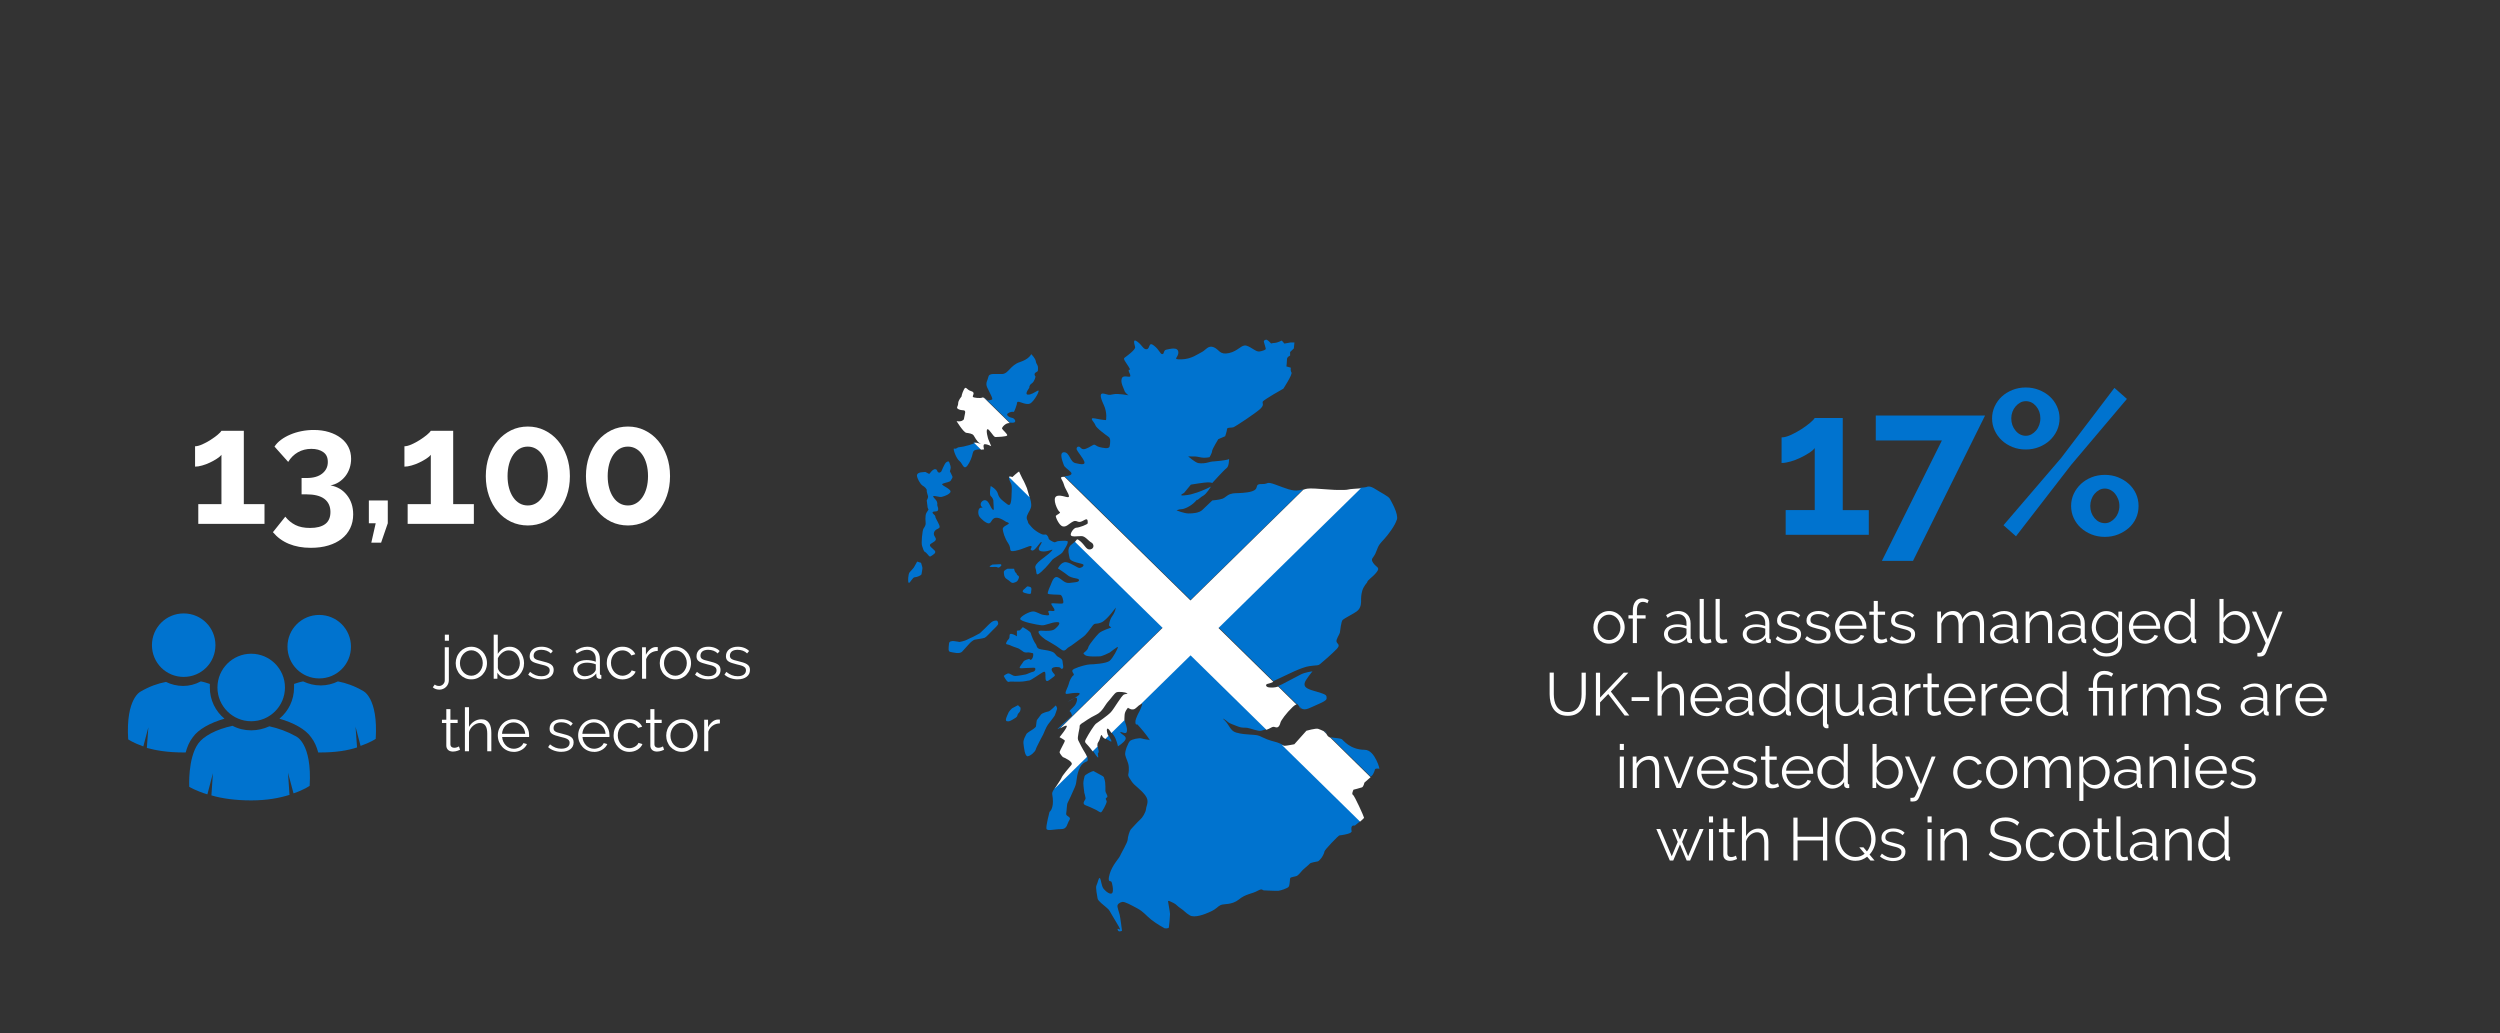 <?xml version="1.0" encoding="UTF-8"?>
<svg id="Layer_1" data-name="Layer 1" xmlns="http://www.w3.org/2000/svg" version="1.1" viewBox="0 0 745 307.86">
  <rect x="0" y="0" width="745" height="307.86" fill="#333333" stroke="none"/>
  <defs>
    <style>
      .cls-1 {
        fill: #0073cf;
      }

      .cls-1, .cls-2 {
        stroke-width: 0px;
      }

      .cls-2 {
        fill: #fff;
      }
    </style>
  </defs>
  <g id="Layer_2" data-name="Layer 2">
    <g>
      <path class="cls-2" d="M78.82,150.24v5.88h-19.73v-5.88h6.9v-14.72c-.29.39-.75.79-1.38,1.19-.63.41-1.32.79-2.06,1.14-.75.36-1.51.65-2.31.87-.79.23-1.5.34-2.11.34v-6.07c.58,0,1.29-.19,2.14-.56.84-.37,1.67-.82,2.48-1.34.81-.52,1.51-1.03,2.11-1.53s.98-.9,1.14-1.19h6.66v21.87h6.17,0Z"/>
      <path class="cls-2" d="M98.5,144.65c2.01.36,3.64,1.32,4.88,2.89,1.25,1.57,1.87,3.49,1.87,5.76,0,1.52-.3,2.9-.9,4.13-.6,1.23-1.44,2.28-2.53,3.13-1.09.86-2.4,1.52-3.96,1.99-1.55.47-3.3.7-5.25.7-2.46,0-4.64-.4-6.54-1.19s-3.47-1.95-4.74-3.47l3.69-4.62c.84,1.07,1.85,1.89,3.01,2.48s2.62.88,4.37.88c1.98,0,3.48-.39,4.52-1.17,1.04-.78,1.55-1.98,1.55-3.6s-.6-2.98-1.8-3.89c-1.2-.91-3.01-1.36-5.44-1.36h-1.36v-4.86h1.51c2.01,0,3.56-.45,4.66-1.34,1.1-.89,1.65-2.03,1.65-3.42s-.45-2.32-1.36-2.96c-.91-.65-2.09-.97-3.55-.97s-2.83.34-4.01,1.02c-1.18.68-2.15,1.64-2.89,2.87l-4.08-4.57c.49-.75,1.13-1.42,1.94-2.02.81-.6,1.73-1.12,2.75-1.55,1.02-.44,2.13-.78,3.33-1.02,1.2-.24,2.43-.36,3.69-.36,1.65,0,3.16.21,4.52.63,1.36.42,2.53,1,3.52,1.75s1.75,1.64,2.28,2.7c.53,1.05.8,2.23.8,3.52,0,.97-.15,1.9-.44,2.77-.29.87-.71,1.67-1.26,2.38s-1.21,1.31-1.97,1.8-1.6.81-2.5.97h.04Z"/>
      <path class="cls-2" d="M110.65,161.71l1.31-5.78h-2.04v-6.8h5.64v6.8l-1.99,5.78h-2.92Z"/>
      <path class="cls-2" d="M141.21,150.24v5.88h-19.73v-5.88h6.9v-14.72c-.29.39-.75.79-1.38,1.19-.63.41-1.32.79-2.06,1.14-.75.36-1.51.65-2.31.87-.79.23-1.5.34-2.11.34v-6.07c.58,0,1.29-.19,2.14-.56.84-.37,1.67-.82,2.48-1.34.81-.52,1.51-1.03,2.11-1.53s.98-.9,1.14-1.19h6.66v21.87h6.17-.01Z"/>
      <path class="cls-2" d="M169.83,141.88c0,2.14-.32,4.11-.95,5.9-.63,1.8-1.51,3.35-2.62,4.66-1.12,1.31-2.45,2.33-3.98,3.06-1.54.73-3.2,1.09-4.98,1.09s-3.48-.37-5-1.09c-1.52-.73-2.84-1.75-3.96-3.06-1.12-1.31-1.99-2.87-2.62-4.66-.63-1.8-.95-3.77-.95-5.9s.32-4.11.95-5.9c.63-1.8,1.51-3.35,2.62-4.66,1.12-1.31,2.44-2.34,3.96-3.09s3.19-1.12,5-1.12,3.44.37,4.98,1.12,2.87,1.77,3.98,3.09c1.12,1.31,1.99,2.87,2.62,4.66.63,1.8.95,3.77.95,5.9ZM163.27,141.88c0-1.3-.15-2.49-.44-3.57-.29-1.08-.7-2.02-1.24-2.79-.53-.78-1.17-1.38-1.9-1.8s-1.53-.63-2.41-.63-1.73.21-2.45.63c-.73.42-1.36,1.02-1.9,1.8-.53.78-.95,1.71-1.24,2.79-.29,1.09-.44,2.28-.44,3.57s.15,2.48.44,3.55c.29,1.07.7,1.99,1.24,2.77.53.78,1.17,1.38,1.9,1.8s1.55.63,2.45.63,1.68-.21,2.41-.63,1.36-1.02,1.9-1.8c.53-.78.95-1.7,1.24-2.77.29-1.07.44-2.25.44-3.55Z"/>
      <path class="cls-2" d="M199.67,141.88c0,2.14-.32,4.11-.95,5.9-.63,1.8-1.51,3.35-2.62,4.66-1.12,1.31-2.45,2.33-3.98,3.06-1.54.73-3.2,1.09-4.98,1.09s-3.48-.37-5-1.09c-1.52-.73-2.84-1.75-3.96-3.06-1.12-1.31-1.99-2.87-2.62-4.66-.63-1.8-.95-3.77-.95-5.9s.32-4.11.95-5.9c.63-1.8,1.51-3.35,2.62-4.66,1.12-1.31,2.44-2.34,3.96-3.09s3.19-1.12,5-1.12,3.44.37,4.98,1.12,2.87,1.77,3.98,3.09c1.12,1.31,1.99,2.87,2.62,4.66.63,1.8.95,3.77.95,5.9ZM193.11,141.88c0-1.3-.15-2.49-.44-3.57-.29-1.08-.7-2.02-1.24-2.79-.53-.78-1.17-1.38-1.9-1.8s-1.53-.63-2.41-.63-1.73.21-2.45.63c-.73.42-1.36,1.02-1.9,1.8-.53.78-.95,1.71-1.24,2.79-.29,1.09-.44,2.28-.44,3.57s.15,2.48.44,3.55c.29,1.07.7,1.99,1.24,2.77.53.78,1.17,1.38,1.9,1.8s1.55.63,2.45.63,1.68-.21,2.41-.63,1.36-1.02,1.9-1.8c.53-.78.95-1.7,1.24-2.77.29-1.07.44-2.25.44-3.55Z"/>
    </g>
    <g>
      <path class="cls-2" d="M131.03,205.52c-.4,0-.77-.05-1.12-.16-.35-.11-.66-.29-.94-.54l.59-.83c.19.17.4.28.63.34s.46.09.68.09.42-.04.62-.13c.2-.08.37-.2.53-.35.16-.15.28-.33.38-.53s.14-.43.14-.67v-9.86h1.22v9.79c0,.42-.08.8-.23,1.15-.16.35-.36.65-.62.9s-.55.45-.88.58c-.33.14-.67.21-1.02.21h.02ZM132.56,190.93v-1.8h1.22v1.8h-1.22Z"/>
      <path class="cls-2" d="M140.46,202.45c-.68,0-1.31-.13-1.88-.39s-1.06-.61-1.48-1.05-.73-.96-.96-1.55c-.23-.59-.34-1.21-.34-1.85s.12-1.28.35-1.87c.23-.59.56-1.1.97-1.55.41-.44.91-.8,1.48-1.06.57-.26,1.19-.4,1.86-.4s1.29.13,1.86.4c.57.26,1.06.62,1.48,1.06.41.44.74.96.97,1.55s.35,1.21.35,1.87-.12,1.27-.35,1.85c-.23.59-.56,1.1-.97,1.55s-.91.79-1.48,1.05c-.57.26-1.19.39-1.86.39ZM137.06,197.62c0,.53.09,1.02.26,1.47s.41.85.72,1.19.67.61,1.08.8.85.29,1.32.29.91-.1,1.32-.3.78-.47,1.09-.81.56-.74.74-1.2c.18-.46.27-.95.27-1.48s-.09-1-.27-1.47c-.18-.46-.43-.86-.74-1.21s-.67-.61-1.08-.81-.85-.3-1.31-.3-.91.1-1.32.3-.77.47-1.08.82-.55.75-.73,1.22-.27.96-.27,1.48h0Z"/>
      <path class="cls-2" d="M151.71,202.45c-.73,0-1.41-.19-2.03-.56s-1.11-.85-1.46-1.44v1.82h-1.1v-13.14h1.22v5.72c.42-.64.92-1.15,1.51-1.54s1.28-.58,2.07-.58c.65,0,1.24.14,1.76.41.53.28.98.65,1.34,1.11.37.46.65.98.85,1.57.2.58.3,1.18.3,1.79,0,.66-.11,1.28-.34,1.87s-.54,1.1-.94,1.54c-.4.44-.88.79-1.42,1.04-.55.26-1.13.39-1.76.39ZM151.43,201.37c.52,0,.99-.1,1.41-.31s.79-.49,1.1-.85.55-.76.72-1.21c.17-.45.26-.92.26-1.4s-.08-.97-.24-1.42c-.16-.46-.39-.86-.68-1.21s-.65-.64-1.05-.85c-.41-.21-.86-.31-1.35-.31-.37,0-.72.06-1.04.19-.32.13-.62.3-.9.51-.28.22-.52.46-.75.75-.22.28-.4.58-.55.89v2.92c.05.32.18.63.39.91s.47.52.77.73.62.37.95.49c.34.12.66.18.97.18h-.01Z"/>
      <path class="cls-2" d="M161.34,202.45c-.73,0-1.45-.12-2.14-.36-.7-.24-1.3-.59-1.8-1.04l.56-.83c.53.43,1.06.76,1.61.97.55.22,1.13.32,1.75.32.76,0,1.36-.15,1.81-.46.45-.31.68-.74.68-1.31,0-.26-.06-.48-.18-.66-.12-.17-.3-.33-.53-.46s-.53-.25-.88-.35-.77-.21-1.23-.31c-.54-.13-1.01-.26-1.4-.4-.4-.13-.72-.28-.98-.45s-.45-.38-.58-.62c-.13-.25-.19-.55-.19-.93,0-.47.09-.88.28-1.24s.44-.66.76-.89.69-.41,1.12-.53.88-.18,1.36-.18c.72,0,1.37.12,1.96.35s1.06.54,1.42.93l-.59.72c-.35-.36-.77-.63-1.27-.81s-1.02-.27-1.56-.27c-.32,0-.62.03-.9.1s-.52.17-.73.31-.38.33-.49.55c-.12.22-.18.48-.18.78,0,.25.04.46.13.61.08.16.22.29.41.41.19.11.43.22.73.31.29.09.65.18,1.07.28.6.14,1.13.29,1.58.43.46.14.84.31,1.14.5s.54.43.69.7c.16.28.23.61.23,1.01,0,.86-.33,1.55-.99,2.05s-1.55.76-2.66.76h-.01Z"/>
      <path class="cls-2" d="M174.05,202.45c-.48,0-.92-.08-1.31-.23s-.73-.36-1.02-.62c-.28-.26-.5-.57-.66-.92-.16-.35-.23-.71-.23-1.1,0-.43.1-.82.29-1.18s.46-.66.81-.91.77-.45,1.25-.58c.49-.14,1.02-.21,1.61-.21.47,0,.95.04,1.44.13.49.08.93.2,1.31.36v-.85c0-.83-.24-1.49-.71-1.97-.47-.49-1.11-.73-1.92-.73-.5,0-1.01.1-1.5.29-.5.19-1.01.47-1.52.83l-.43-.81c.61-.41,1.21-.71,1.78-.92.58-.2,1.18-.31,1.8-.31,1.14,0,2.05.33,2.72.99s1.01,1.57,1.01,2.74v4.23c0,.34.14.5.43.5v1.08c-.1,0-.19.02-.27.03s-.16,0-.22,0c-.24,0-.46-.07-.66-.22-.2-.14-.31-.36-.33-.65l-.04-.74c-.41.55-.95.98-1.61,1.29-.67.31-1.34.46-2.03.46v.02ZM174.36,201.51c.54,0,1.08-.12,1.61-.35s.96-.56,1.27-.96c.08-.11.16-.23.22-.35.06-.13.09-.24.09-.35v-1.53c-.41-.16-.83-.28-1.28-.36-.44-.08-.88-.13-1.3-.13-.88,0-1.59.18-2.13.53-.55.35-.82.84-.82,1.47,0,.25.05.5.14.74.1.24.24.46.44.65.2.19.44.35.73.47s.63.18,1.03.18h0Z"/>
      <path class="cls-2" d="M180.82,197.55c0-.66.11-1.28.34-1.87s.55-1.1.96-1.54.91-.78,1.49-1.04c.58-.25,1.21-.38,1.91-.38.89,0,1.66.2,2.32.6.66.4,1.16.94,1.49,1.63l-1.19.38c-.26-.48-.63-.85-1.1-1.12-.47-.27-.99-.4-1.57-.4-.48,0-.93.1-1.34.29s-.77.45-1.08.78-.55.72-.72,1.18c-.17.46-.26.95-.26,1.49s.09,1.03.27,1.49c.18.47.43.87.74,1.22.31.34.67.61,1.09.81.41.2.85.3,1.32.3.3,0,.6-.04.89-.13s.57-.2.82-.35c.25-.15.47-.32.65-.51.18-.19.31-.4.38-.61l1.19.36c-.13.34-.32.65-.58.93s-.55.53-.89.74-.72.37-1.13.49c-.41.11-.84.17-1.29.17-.68,0-1.31-.13-1.89-.39s-1.07-.61-1.49-1.06-.75-.97-.98-1.56-.35-1.22-.35-1.89h0Z"/>
      <path class="cls-2" d="M196.01,193.97c-.83.02-1.55.25-2.16.68s-1.04,1.03-1.3,1.78v5.83h-1.22v-9.38h1.15v2.25c.32-.66.75-1.21,1.28-1.65.53-.44,1.1-.66,1.71-.66h.31c.1,0,.17,0,.23.02v1.12h0Z"/>
      <path class="cls-2" d="M201.27,202.45c-.68,0-1.31-.13-1.88-.39s-1.06-.61-1.48-1.05-.73-.96-.96-1.55c-.23-.59-.34-1.21-.34-1.85s.12-1.28.35-1.87c.23-.59.56-1.1.97-1.55.41-.44.91-.8,1.48-1.06.57-.26,1.19-.4,1.86-.4s1.29.13,1.86.4c.57.26,1.06.62,1.48,1.06.41.44.74.96.97,1.55s.35,1.21.35,1.87-.12,1.27-.35,1.85c-.23.59-.56,1.1-.97,1.55s-.91.79-1.48,1.05c-.57.26-1.19.39-1.86.39ZM197.87,197.62c0,.53.09,1.02.26,1.47s.41.85.72,1.19.67.61,1.08.8.85.29,1.32.29.91-.1,1.32-.3.78-.47,1.09-.81.56-.74.74-1.2c.18-.46.27-.95.27-1.48s-.09-1-.27-1.47c-.18-.46-.43-.86-.74-1.21s-.67-.61-1.08-.81-.85-.3-1.31-.3-.91.1-1.32.3-.77.47-1.08.82-.55.75-.73,1.22-.27.96-.27,1.48h0Z"/>
      <path class="cls-2" d="M211.06,202.45c-.73,0-1.45-.12-2.14-.36-.7-.24-1.3-.59-1.8-1.04l.56-.83c.53.43,1.06.76,1.61.97.55.22,1.13.32,1.75.32.76,0,1.36-.15,1.81-.46.45-.31.68-.74.68-1.31,0-.26-.06-.48-.18-.66-.12-.17-.3-.33-.53-.46s-.53-.25-.88-.35-.77-.21-1.23-.31c-.54-.13-1.01-.26-1.4-.4-.4-.13-.72-.28-.98-.45s-.45-.38-.58-.62c-.13-.25-.19-.55-.19-.93,0-.47.09-.88.28-1.24s.44-.66.76-.89.69-.41,1.12-.53.88-.18,1.36-.18c.72,0,1.37.12,1.96.35s1.06.54,1.42.93l-.59.72c-.35-.36-.77-.63-1.27-.81s-1.02-.27-1.56-.27c-.32,0-.62.03-.9.1s-.52.17-.73.31-.38.33-.49.55c-.12.22-.18.48-.18.78,0,.25.04.46.13.61.08.16.22.29.41.41.19.11.43.22.73.31.29.09.65.18,1.07.28.6.14,1.13.29,1.58.43.46.14.84.31,1.14.5s.54.43.69.7c.16.28.23.61.23,1.01,0,.86-.33,1.55-.99,2.05s-1.55.76-2.66.76h-.01Z"/>
      <path class="cls-2" d="M219.83,202.45c-.73,0-1.45-.12-2.14-.36-.7-.24-1.3-.59-1.8-1.04l.56-.83c.53.43,1.06.76,1.61.97.55.22,1.13.32,1.75.32.76,0,1.36-.15,1.81-.46.45-.31.68-.74.68-1.31,0-.26-.06-.48-.18-.66-.12-.17-.3-.33-.53-.46s-.53-.25-.88-.35-.77-.21-1.23-.31c-.54-.13-1.01-.26-1.4-.4-.4-.13-.72-.28-.98-.45s-.45-.38-.58-.62c-.13-.25-.19-.55-.19-.93,0-.47.09-.88.28-1.24s.44-.66.76-.89.69-.41,1.12-.53.88-.18,1.36-.18c.72,0,1.37.12,1.96.35s1.06.54,1.42.93l-.59.72c-.35-.36-.77-.63-1.27-.81s-1.02-.27-1.56-.27c-.32,0-.62.03-.9.1s-.52.17-.73.31-.38.33-.49.55c-.12.22-.18.48-.18.78,0,.25.04.46.13.61.08.16.22.29.41.41.19.11.43.22.73.31.29.09.65.18,1.07.28.6.14,1.13.29,1.58.43.46.14.84.31,1.14.5s.54.43.69.7c.16.28.23.61.23,1.01,0,.86-.33,1.55-.99,2.05s-1.55.76-2.66.76h-.01Z"/>
      <path class="cls-2" d="M137.1,223.42c-.07.04-.18.08-.31.14-.14.06-.3.12-.48.18s-.38.11-.61.16-.47.07-.72.07-.52-.04-.76-.11c-.24-.07-.45-.18-.63-.33-.18-.15-.32-.34-.43-.57-.11-.23-.16-.49-.16-.79v-6.71h-1.3v-.97h1.3v-3.17h1.22v3.17h2.16v.97h-2.16v6.37c.02.35.14.6.36.77.22.16.47.24.77.24.35,0,.65-.06.92-.17.26-.11.43-.2.5-.24l.32.99h0Z"/>
      <path class="cls-2" d="M146.42,223.87h-1.22v-5.24c0-1.07-.18-1.87-.55-2.39s-.9-.79-1.61-.79c-.35,0-.69.07-1.04.21-.34.14-.66.33-.96.57s-.56.52-.78.85c-.22.32-.39.68-.5,1.06v5.74h-1.22v-13.14h1.22v5.89c.38-.71.91-1.27,1.57-1.67.66-.41,1.37-.61,2.12-.61.54,0,1,.1,1.38.3s.68.47.92.83.41.78.51,1.28c.11.5.16,1.05.16,1.65v5.49-.03Z"/>
      <path class="cls-2" d="M153.06,224.05c-.68,0-1.31-.13-1.89-.39s-1.07-.61-1.49-1.06-.75-.97-.98-1.56-.35-1.22-.35-1.89.12-1.28.35-1.86c.23-.58.56-1.09.98-1.53s.91-.79,1.48-1.04c.57-.26,1.2-.39,1.88-.39s1.31.13,1.88.39,1.06.61,1.47,1.05.73.95.95,1.53c.23.58.34,1.19.34,1.84v.29c0,.1-.02.16-.03.2h-8.01c.04.5.15.97.35,1.4.2.43.45.79.76,1.11.31.31.66.56,1.06.73s.83.26,1.29.26c.31,0,.62-.04.92-.13.3-.08.58-.2.83-.34s.48-.32.67-.53.35-.44.46-.69l1.06.29c-.14.35-.35.66-.61.95-.26.28-.57.53-.92.74-.35.21-.73.37-1.15.49-.42.11-.85.17-1.3.17v-.03ZM156.52,218.68c-.04-.5-.15-.96-.35-1.38-.2-.41-.45-.77-.76-1.07s-.66-.53-1.07-.7-.84-.25-1.3-.25-.89.08-1.3.25-.77.4-1.07.7c-.31.3-.55.66-.74,1.08s-.3.88-.33,1.37h6.92Z"/>
      <path class="cls-2" d="M167.28,224.05c-.73,0-1.45-.12-2.14-.36-.7-.24-1.3-.59-1.8-1.04l.56-.83c.53.43,1.06.76,1.61.97.55.22,1.13.32,1.75.32.76,0,1.36-.15,1.81-.46.45-.31.68-.74.68-1.31,0-.26-.06-.48-.18-.66-.12-.17-.3-.33-.53-.46s-.53-.25-.88-.35-.77-.21-1.23-.31c-.54-.13-1.01-.26-1.4-.4-.4-.13-.72-.28-.98-.45s-.45-.38-.58-.62c-.13-.25-.19-.55-.19-.93,0-.47.09-.88.28-1.24s.44-.66.76-.89.69-.41,1.12-.53.88-.18,1.36-.18c.72,0,1.37.12,1.96.35s1.06.54,1.42.93l-.59.72c-.35-.36-.77-.63-1.27-.81s-1.02-.27-1.56-.27c-.32,0-.62.03-.9.1s-.52.17-.73.31-.38.33-.49.55c-.12.22-.18.48-.18.78,0,.25.04.46.13.61.08.16.22.29.41.41.19.11.43.22.73.31.29.09.65.18,1.07.28.6.14,1.13.29,1.58.43.46.14.84.31,1.14.5s.54.43.69.7c.16.28.23.61.23,1.01,0,.86-.33,1.55-.99,2.05s-1.55.76-2.66.76h-.01Z"/>
      <path class="cls-2" d="M177,224.05c-.68,0-1.31-.13-1.89-.39s-1.07-.61-1.49-1.06-.75-.97-.98-1.56-.35-1.22-.35-1.89.12-1.28.35-1.86c.23-.58.56-1.09.98-1.53s.91-.79,1.48-1.04c.57-.26,1.2-.39,1.88-.39s1.31.13,1.88.39,1.06.61,1.47,1.05.73.95.95,1.53c.23.58.34,1.19.34,1.84v.29c0,.1-.02.16-.03.2h-8.01c.04.5.15.97.35,1.4.2.43.45.79.76,1.11.31.31.66.56,1.06.73s.83.26,1.29.26c.31,0,.62-.04.92-.13.3-.08.58-.2.83-.34s.48-.32.67-.53.35-.44.46-.69l1.06.29c-.14.35-.35.66-.61.95-.26.28-.57.53-.92.74-.35.21-.73.37-1.15.49-.42.11-.85.17-1.3.17v-.03ZM180.46,218.68c-.04-.5-.15-.96-.35-1.38-.2-.41-.45-.77-.76-1.07s-.66-.53-1.07-.7-.84-.25-1.3-.25-.89.08-1.3.25-.77.4-1.07.7c-.31.3-.55.66-.74,1.08s-.3.88-.33,1.37h6.92Z"/>
      <path class="cls-2" d="M182.85,219.15c0-.66.11-1.28.34-1.87s.55-1.1.96-1.54.91-.78,1.49-1.04c.58-.25,1.21-.38,1.91-.38.89,0,1.66.2,2.32.6.66.4,1.16.94,1.49,1.63l-1.19.38c-.26-.48-.63-.85-1.1-1.12-.47-.27-.99-.4-1.57-.4-.48,0-.93.1-1.34.29s-.77.45-1.08.78-.55.72-.72,1.18c-.17.46-.26.95-.26,1.49s.09,1.03.27,1.49c.18.47.43.87.74,1.22.31.34.67.61,1.09.81.41.2.85.3,1.32.3.3,0,.6-.04.89-.13s.57-.2.82-.35c.25-.15.47-.32.65-.51.18-.19.31-.4.38-.61l1.19.36c-.13.34-.32.65-.58.93s-.55.53-.89.74-.72.37-1.13.49c-.41.11-.84.17-1.29.17-.68,0-1.31-.13-1.89-.39s-1.07-.61-1.49-1.06-.75-.97-.98-1.56-.35-1.22-.35-1.89h0Z"/>
      <path class="cls-2" d="M197.9,223.42c-.07.04-.18.08-.31.14-.14.06-.3.12-.48.18s-.38.11-.61.16-.47.07-.72.07-.52-.04-.76-.11c-.24-.07-.45-.18-.63-.33-.18-.15-.32-.34-.43-.57-.11-.23-.16-.49-.16-.79v-6.71h-1.3v-.97h1.3v-3.17h1.22v3.17h2.16v.97h-2.16v6.37c.02.35.14.6.36.77.22.16.47.24.77.24.35,0,.65-.06.92-.17.26-.11.43-.2.5-.24l.32.99h0Z"/>
      <path class="cls-2" d="M203.19,224.05c-.68,0-1.31-.13-1.88-.39s-1.06-.61-1.48-1.05-.73-.96-.96-1.55c-.23-.59-.34-1.21-.34-1.85s.12-1.28.35-1.87c.23-.59.56-1.1.97-1.55.41-.44.91-.8,1.48-1.06.57-.26,1.19-.4,1.86-.4s1.29.13,1.86.4c.57.26,1.06.62,1.48,1.06.41.44.74.96.97,1.55s.35,1.21.35,1.87-.12,1.27-.35,1.85c-.23.59-.56,1.1-.97,1.55s-.91.79-1.48,1.05c-.57.26-1.19.39-1.86.39ZM199.79,219.22c0,.53.09,1.02.26,1.47s.41.85.72,1.19.67.61,1.08.8.85.29,1.32.29.91-.1,1.32-.3.78-.47,1.09-.81.56-.74.74-1.2c.18-.46.27-.95.27-1.48s-.09-1-.27-1.47c-.18-.46-.43-.86-.74-1.21s-.67-.61-1.08-.81-.85-.3-1.31-.3-.91.1-1.32.3-.77.47-1.08.82-.55.75-.73,1.22-.27.96-.27,1.48h0Z"/>
      <path class="cls-2" d="M214.53,215.57c-.83.02-1.55.25-2.16.68s-1.04,1.03-1.3,1.78v5.83h-1.22v-9.38h1.15v2.25c.32-.66.75-1.21,1.28-1.65.53-.44,1.1-.66,1.71-.66h.31c.1,0,.17,0,.23.02v1.12h0Z"/>
    </g>
    <g>
      <path class="cls-1" d="M556.9,152v7.38h-24.77v-7.38h8.66v-18.48c-.37.49-.95.99-1.74,1.49-.79.51-1.66.99-2.59,1.43-.94.45-1.9.81-2.9,1.1-1,.28-1.88.43-2.65.43v-7.62c.73,0,1.63-.23,2.68-.7,1.06-.47,2.09-1.03,3.11-1.68,1.02-.65,1.9-1.29,2.65-1.92s1.23-1.13,1.43-1.49h8.36v27.45h7.76Z"/>
      <path class="cls-1" d="M578.68,131.26h-19.7v-7.44h32.57l-21.47,43.31h-9.27l17.87-35.87Z"/>
      <path class="cls-1" d="M603.69,133.95c-1.42,0-2.75-.24-3.96-.73-1.22-.49-2.28-1.15-3.17-1.98-.9-.83-1.61-1.81-2.13-2.93-.53-1.12-.79-2.33-.79-3.63s.26-2.46.79-3.6c.53-1.14,1.24-2.11,2.13-2.93.89-.81,1.95-1.46,3.17-1.95s2.54-.73,3.96-.73,2.69.24,3.93.73c1.24.49,2.31,1.14,3.2,1.95s1.61,1.79,2.14,2.93.79,2.34.79,3.6-.27,2.51-.79,3.63c-.53,1.12-1.24,2.1-2.14,2.93-.89.83-1.96,1.49-3.2,1.98-1.24.49-2.55.73-3.93.73ZM597.04,156.52l17.2-20.07,15.86-20.86,3.72,3.29-16.65,19.7-16.41,21.23-3.72-3.29h0ZM603.69,129.86c.61,0,1.17-.14,1.68-.43.51-.28.96-.66,1.37-1.13s.72-1.02.95-1.65c.22-.63.34-1.29.34-1.98,0-1.42-.43-2.63-1.28-3.63-.85-1-1.87-1.49-3.05-1.49-.61,0-1.17.14-1.68.43-.51.28-.97.66-1.37,1.13-.41.47-.72,1.01-.95,1.62-.22.61-.34,1.26-.34,1.95,0,1.42.43,2.64,1.28,3.66.85,1.02,1.87,1.52,3.05,1.52ZM627.24,159.99c-1.42,0-2.74-.24-3.96-.73-1.22-.49-2.28-1.14-3.17-1.95-.9-.81-1.61-1.78-2.13-2.9-.53-1.12-.79-2.33-.79-3.63s.26-2.51.79-3.63c.53-1.12,1.24-2.09,2.13-2.93.89-.83,1.95-1.49,3.17-1.98,1.22-.49,2.54-.73,3.96-.73s2.75.24,3.96.73c1.22.49,2.29,1.15,3.2,1.98.91.83,1.62,1.81,2.13,2.93s.76,2.33.76,3.63-.25,2.51-.76,3.63c-.51,1.12-1.22,2.08-2.13,2.9-.92.81-1.98,1.46-3.2,1.95-1.22.49-2.54.73-3.96.73ZM627.24,155.91c.61,0,1.17-.14,1.68-.43.51-.28.96-.66,1.37-1.13s.72-1.01.95-1.62c.22-.61.34-1.26.34-1.95,0-.73-.12-1.41-.37-2.04-.24-.63-.56-1.18-.95-1.65s-.84-.83-1.37-1.1c-.53-.26-1.08-.4-1.65-.4-.61,0-1.17.14-1.68.43-.51.28-.97.66-1.37,1.13-.41.47-.72,1.02-.95,1.65-.22.63-.34,1.29-.34,1.98,0,1.42.43,2.63,1.28,3.63.85,1,1.87,1.49,3.05,1.49h.01Z"/>
    </g>
    <g>
      <path class="cls-2" d="M479.49,191.81c-.68,0-1.31-.13-1.88-.39s-1.06-.61-1.48-1.05-.73-.96-.96-1.55c-.23-.59-.34-1.21-.34-1.85s.12-1.28.35-1.87.56-1.1.97-1.55c.41-.44.91-.8,1.48-1.06s1.19-.4,1.86-.4,1.29.13,1.86.4c.57.26,1.06.62,1.48,1.06.41.44.74.96.97,1.55s.35,1.21.35,1.87-.12,1.27-.35,1.85c-.23.59-.56,1.1-.97,1.55s-.91.79-1.48,1.05c-.57.26-1.19.39-1.86.39ZM476.09,186.99c0,.53.09,1.02.26,1.47s.41.85.72,1.19.67.61,1.08.8.85.29,1.32.29.91-.1,1.32-.3.78-.47,1.09-.81.56-.74.74-1.2c.18-.46.27-.95.27-1.48s-.09-1-.27-1.47-.43-.86-.74-1.21c-.31-.34-.67-.61-1.08-.81-.41-.2-.85-.3-1.31-.3s-.91.1-1.32.3-.77.47-1.08.82-.55.75-.73,1.22c-.18.46-.27.96-.27,1.48h0Z"/>
      <path class="cls-2" d="M486.58,191.63v-7.31h-1.3v-.97h1.3v-1.35c0-1.15.25-2.05.74-2.71.49-.65,1.17-.98,2.03-.98.36,0,.71.05,1.06.16s.65.25.9.43l-.38.88c-.17-.13-.38-.23-.62-.31-.25-.07-.49-.11-.73-.11-.58,0-1.02.22-1.32.67-.31.44-.46,1.09-.46,1.93v1.39h2.59v.97h-2.59v7.31h-1.22,0Z"/>
      <path class="cls-2" d="M499.08,191.81c-.48,0-.92-.08-1.31-.23-.4-.15-.74-.36-1.02-.62s-.5-.57-.66-.92c-.16-.35-.23-.71-.23-1.1,0-.43.1-.82.29-1.18.19-.35.46-.66.81-.91s.77-.45,1.25-.58c.49-.14,1.02-.21,1.61-.21.47,0,.95.04,1.44.13.49.08.93.2,1.31.36v-.85c0-.83-.24-1.49-.71-1.97s-1.11-.73-1.92-.73c-.5,0-1,.1-1.5.29s-1,.47-1.52.83l-.43-.81c.61-.41,1.21-.71,1.78-.92s1.18-.31,1.8-.31c1.14,0,2.05.33,2.72.99s1.01,1.57,1.01,2.74v4.23c0,.34.14.5.43.5v1.08c-.1,0-.19.02-.27.03s-.16,0-.22,0c-.24,0-.46-.07-.66-.22-.2-.14-.31-.36-.33-.65l-.04-.74c-.41.55-.95.98-1.61,1.29-.67.31-1.34.46-2.03.46v.02ZM499.38,190.88c.54,0,1.08-.12,1.61-.35s.96-.56,1.27-.96c.08-.11.16-.23.22-.35.06-.13.09-.24.09-.35v-1.53c-.41-.16-.83-.28-1.28-.36-.44-.08-.88-.13-1.3-.13-.88,0-1.59.18-2.13.53s-.82.84-.82,1.47c0,.25.05.5.14.74.1.24.24.46.44.65.2.19.44.35.73.47s.63.18,1.03.18h0Z"/>
      <path class="cls-2" d="M506.51,178.49h1.22v11.02c0,.35.1.62.29.82.19.2.46.3.81.3.13,0,.29-.02.47-.05.18-.04.35-.08.5-.14l.22.99c-.23.1-.51.17-.84.23s-.62.09-.86.09c-.56,0-1.01-.16-1.33-.48-.32-.32-.49-.76-.49-1.34v-11.43h0Z"/>
      <path class="cls-2" d="M511.26,178.49h1.22v11.02c0,.35.1.62.29.82.19.2.46.3.81.3.13,0,.29-.02.47-.05.18-.04.35-.08.5-.14l.22.99c-.23.1-.51.17-.84.23s-.62.09-.86.09c-.56,0-1.01-.16-1.33-.48-.32-.32-.49-.76-.49-1.34v-11.43h.01Z"/>
      <path class="cls-2" d="M522.55,191.81c-.48,0-.92-.08-1.31-.23-.4-.15-.74-.36-1.02-.62s-.5-.57-.66-.92c-.16-.35-.23-.71-.23-1.1,0-.43.1-.82.29-1.18.19-.35.46-.66.81-.91s.77-.45,1.25-.58c.49-.14,1.02-.21,1.61-.21.47,0,.95.04,1.44.13.49.08.93.2,1.31.36v-.85c0-.83-.24-1.49-.71-1.97s-1.11-.73-1.92-.73c-.5,0-1,.1-1.5.29s-1,.47-1.52.83l-.43-.81c.61-.41,1.21-.71,1.78-.92s1.18-.31,1.8-.31c1.14,0,2.05.33,2.72.99s1.01,1.57,1.01,2.74v4.23c0,.34.14.5.43.5v1.08c-.1,0-.19.02-.27.03s-.16,0-.22,0c-.24,0-.46-.07-.66-.22-.2-.14-.31-.36-.33-.65l-.04-.74c-.41.55-.95.98-1.61,1.29-.67.31-1.34.46-2.03.46v.02ZM522.85,190.88c.54,0,1.08-.12,1.61-.35s.96-.56,1.27-.96c.08-.11.16-.23.22-.35.06-.13.09-.24.09-.35v-1.53c-.41-.16-.83-.28-1.28-.36-.44-.08-.88-.13-1.3-.13-.88,0-1.59.18-2.13.53s-.82.84-.82,1.47c0,.25.05.5.14.74.1.24.24.46.44.65.2.19.44.35.73.47s.63.18,1.03.18h0Z"/>
      <path class="cls-2" d="M533.08,191.81c-.73,0-1.45-.12-2.14-.36-.7-.24-1.3-.59-1.8-1.04l.56-.83c.53.43,1.06.76,1.61.97.55.22,1.13.32,1.75.32.76,0,1.36-.15,1.81-.46.45-.31.67-.74.67-1.31,0-.26-.06-.48-.18-.66-.12-.17-.3-.33-.53-.46-.23-.13-.53-.25-.88-.35s-.77-.21-1.23-.31c-.54-.13-1.01-.26-1.4-.4-.4-.13-.72-.28-.98-.45s-.45-.38-.58-.62c-.13-.25-.19-.55-.19-.93,0-.47.09-.88.28-1.24s.44-.66.76-.89.69-.41,1.12-.53.88-.18,1.36-.18c.72,0,1.37.12,1.96.35s1.06.54,1.42.93l-.59.72c-.35-.36-.77-.63-1.27-.81s-1.02-.27-1.56-.27c-.32,0-.62.03-.9.1s-.52.17-.73.31-.38.33-.5.55-.18.48-.18.78c0,.25.04.46.13.61.08.16.22.29.41.41.19.11.43.22.73.31.29.09.65.18,1.07.28.6.14,1.13.29,1.58.43.46.14.84.31,1.14.5.31.19.54.43.69.7.16.28.23.61.23,1.01,0,.86-.33,1.55-.99,2.05s-1.55.76-2.66.76h.01Z"/>
      <path class="cls-2" d="M541.84,191.81c-.73,0-1.45-.12-2.14-.36-.7-.24-1.3-.59-1.8-1.04l.56-.83c.53.43,1.07.76,1.61.97.55.22,1.13.32,1.75.32.76,0,1.36-.15,1.81-.46.45-.31.68-.74.68-1.31,0-.26-.06-.48-.18-.66s-.3-.33-.53-.46c-.23-.13-.53-.25-.88-.35s-.76-.21-1.23-.31c-.54-.13-1.01-.26-1.4-.4-.4-.13-.72-.28-.98-.45s-.45-.38-.58-.62c-.13-.25-.19-.55-.19-.93,0-.47.09-.88.28-1.24s.44-.66.76-.89.69-.41,1.12-.53.88-.18,1.36-.18c.72,0,1.37.12,1.96.35s1.06.54,1.42.93l-.59.72c-.35-.36-.77-.63-1.27-.81s-1.02-.27-1.56-.27c-.32,0-.62.03-.9.1s-.52.17-.73.31-.38.33-.49.55c-.12.22-.18.48-.18.78,0,.25.04.46.13.61.08.16.22.29.41.41s.43.22.73.31c.29.09.65.18,1.07.28.6.14,1.13.29,1.58.43.46.14.84.31,1.14.5.31.19.54.43.69.7.16.28.23.61.23,1.01,0,.86-.33,1.55-.99,2.05s-1.55.76-2.66.76h0Z"/>
      <path class="cls-2" d="M551.56,191.81c-.68,0-1.31-.13-1.89-.39s-1.07-.61-1.49-1.06-.75-.97-.98-1.56-.35-1.22-.35-1.89.12-1.28.35-1.86.56-1.09.98-1.53.92-.79,1.49-1.04c.57-.26,1.2-.39,1.88-.39s1.31.13,1.88.39,1.06.61,1.47,1.05.73.95.95,1.53c.23.58.34,1.19.34,1.84v.29c0,.1-.01.16-.03.2h-8.01c.04.5.15.97.35,1.4.2.43.45.79.76,1.11.31.31.66.56,1.06.73s.83.26,1.29.26c.31,0,.62-.04.92-.13s.58-.2.83-.34.48-.32.67-.53.35-.44.46-.69l1.06.29c-.14.35-.35.66-.61.95s-.57.53-.92.74-.73.37-1.15.49c-.42.11-.85.17-1.3.17v-.03ZM555.02,186.45c-.04-.5-.15-.96-.35-1.38s-.45-.77-.76-1.07-.66-.53-1.07-.7-.84-.25-1.3-.25-.89.08-1.3.25-.77.4-1.07.7-.55.66-.74,1.08-.3.88-.33,1.37h6.92Z"/>
      <path class="cls-2" d="M562.47,191.18c-.07.04-.18.08-.31.14-.14.06-.3.12-.48.18s-.38.11-.61.16-.47.07-.72.07-.52-.04-.76-.11-.45-.18-.63-.33c-.18-.15-.32-.34-.43-.57-.11-.23-.16-.49-.16-.79v-6.71h-1.3v-.97h1.3v-3.17h1.22v3.17h2.16v.97h-2.16v6.37c.02.35.14.6.36.77.22.16.47.24.77.24.35,0,.65-.06.92-.17.26-.11.43-.2.5-.24l.32.99h0Z"/>
      <path class="cls-2" d="M567.06,191.81c-.73,0-1.45-.12-2.14-.36-.7-.24-1.3-.59-1.8-1.04l.56-.83c.53.43,1.06.76,1.61.97.55.22,1.13.32,1.75.32.76,0,1.36-.15,1.81-.46.45-.31.67-.74.67-1.31,0-.26-.06-.48-.18-.66-.12-.17-.3-.33-.53-.46-.23-.13-.53-.25-.88-.35s-.77-.21-1.23-.31c-.54-.13-1.01-.26-1.4-.4-.4-.13-.72-.28-.98-.45s-.45-.38-.58-.62c-.13-.25-.19-.55-.19-.93,0-.47.09-.88.28-1.24s.44-.66.76-.89.69-.41,1.12-.53.88-.18,1.36-.18c.72,0,1.37.12,1.96.35s1.06.54,1.42.93l-.59.72c-.35-.36-.77-.63-1.27-.81s-1.02-.27-1.56-.27c-.32,0-.62.03-.9.1s-.52.17-.73.31-.38.33-.5.55-.18.48-.18.78c0,.25.04.46.13.61.08.16.22.29.41.41.19.11.43.22.73.31.29.09.65.18,1.07.28.6.14,1.13.29,1.58.43.46.14.84.31,1.14.5.31.19.54.43.69.7.16.28.23.61.23,1.01,0,.86-.33,1.55-.99,2.05s-1.55.76-2.66.76h.01Z"/>
      <path class="cls-2" d="M591.24,191.63h-1.22v-5.24c0-1.09-.17-1.9-.51-2.41-.34-.52-.86-.77-1.56-.77-.36,0-.7.07-1.02.2-.32.13-.61.32-.88.56-.27.24-.51.52-.71.85s-.36.69-.47,1.09v5.72h-1.22v-5.24c0-1.12-.17-1.93-.5-2.43s-.85-.76-1.55-.76-1.34.25-1.89.74-.95,1.14-1.19,1.94v5.74h-1.22v-9.38h1.12v2.12c.38-.72.89-1.28,1.51-1.68s1.31-.6,2.07-.6,1.43.22,1.91.67c.48.44.77,1.03.86,1.75.88-1.61,2.09-2.41,3.64-2.41.52,0,.96.1,1.32.29.37.19.66.47.88.82.22.35.38.78.49,1.28.1.5.15,1.05.15,1.66v5.49h-.01Z"/>
      <path class="cls-2" d="M596.26,191.81c-.48,0-.92-.08-1.31-.23-.4-.15-.74-.36-1.02-.62s-.5-.57-.66-.92c-.16-.35-.23-.71-.23-1.1,0-.43.1-.82.29-1.18.19-.35.46-.66.81-.91s.77-.45,1.25-.58c.49-.14,1.02-.21,1.61-.21.47,0,.95.04,1.44.13.49.08.93.2,1.31.36v-.85c0-.83-.24-1.49-.71-1.97s-1.11-.73-1.92-.73c-.5,0-1,.1-1.5.29s-1,.47-1.52.83l-.43-.81c.61-.41,1.21-.71,1.78-.92s1.18-.31,1.8-.31c1.14,0,2.05.33,2.72.99s1.01,1.57,1.01,2.74v4.23c0,.34.14.5.43.5v1.08c-.1,0-.19.02-.27.03s-.16,0-.22,0c-.24,0-.46-.07-.66-.22-.2-.14-.31-.36-.33-.65l-.04-.74c-.41.55-.95.98-1.61,1.29-.67.31-1.34.46-2.03.46v.02ZM596.56,190.88c.54,0,1.08-.12,1.61-.35s.96-.56,1.27-.96c.08-.11.16-.23.22-.35.06-.13.09-.24.09-.35v-1.53c-.41-.16-.83-.28-1.28-.36-.44-.08-.88-.13-1.3-.13-.88,0-1.59.18-2.13.53s-.82.84-.82,1.47c0,.25.05.5.14.74.1.24.24.46.44.65.2.19.44.35.73.47s.63.18,1.03.18h0Z"/>
      <path class="cls-2" d="M611.52,191.63h-1.22v-5.24c0-1.12-.16-1.93-.49-2.43-.32-.5-.83-.76-1.51-.76-.36,0-.72.07-1.08.2-.36.13-.7.32-1.01.56-.31.24-.58.52-.82.85-.23.33-.41.69-.53,1.07v5.74h-1.22v-9.38h1.12v2.12c.19-.34.43-.65.71-.93s.6-.52.95-.73c.35-.2.72-.36,1.11-.47s.79-.16,1.22-.16c.53,0,.97.1,1.32.29.35.19.64.46.86.81s.37.77.47,1.28.14,1.06.14,1.67v5.49l-.02.02Z"/>
      <path class="cls-2" d="M616.54,191.81c-.48,0-.92-.08-1.31-.23-.4-.15-.73-.36-1.02-.62-.28-.26-.5-.57-.66-.92s-.23-.71-.23-1.1c0-.43.1-.82.29-1.18.19-.35.46-.66.81-.91s.76-.45,1.25-.58c.49-.14,1.02-.21,1.61-.21.47,0,.95.04,1.44.13s.93.2,1.31.36v-.85c0-.83-.24-1.49-.71-1.97-.47-.49-1.11-.73-1.92-.73-.5,0-1.01.1-1.5.29-.5.19-1.01.47-1.52.83l-.43-.81c.61-.41,1.21-.71,1.78-.92.58-.2,1.18-.31,1.8-.31,1.14,0,2.05.33,2.72.99s1.01,1.57,1.01,2.74v4.23c0,.34.14.5.43.5v1.08c-.1,0-.19.02-.27.03s-.16,0-.22,0c-.24,0-.46-.07-.66-.22s-.31-.36-.33-.65l-.04-.74c-.41.55-.95.98-1.61,1.29-.67.31-1.34.46-2.03.46v.02ZM616.85,190.88c.54,0,1.08-.12,1.61-.35s.96-.56,1.27-.96c.08-.11.16-.23.22-.35.06-.13.09-.24.09-.35v-1.53c-.41-.16-.83-.28-1.28-.36-.44-.08-.88-.13-1.3-.13-.88,0-1.59.18-2.13.53-.55.35-.82.84-.82,1.47,0,.25.05.5.14.74.1.24.24.46.44.65s.44.35.73.47.63.18,1.03.18h0Z"/>
      <path class="cls-2" d="M627.72,191.76c-.65,0-1.24-.13-1.77-.4s-1-.63-1.39-1.07-.69-.95-.91-1.53-.32-1.17-.32-1.78c0-.65.1-1.27.31-1.86s.51-1.11.89-1.56c.38-.44.84-.8,1.38-1.06.53-.26,1.12-.4,1.77-.4.8,0,1.5.2,2.09.6.59.4,1.09.91,1.51,1.52v-1.96h1.1v9.41c0,.65-.12,1.22-.37,1.72s-.58.92-.99,1.25-.9.59-1.47.76c-.56.17-1.16.25-1.78.25-1.07,0-1.93-.19-2.59-.58-.66-.38-1.19-.9-1.6-1.55l.76-.59c.37.6.86,1.04,1.48,1.32.61.28,1.27.42,1.96.42.46,0,.89-.06,1.31-.19.41-.13.77-.31,1.08-.56s.55-.56.73-.94.27-.82.27-1.32v-1.85c-.37.6-.87,1.07-1.48,1.42s-1.27.52-1.95.52h-.02ZM628.06,190.73c.36,0,.71-.07,1.06-.2.35-.13.66-.31.94-.53s.52-.47.71-.75.32-.56.38-.85v-2.9c-.13-.34-.31-.65-.55-.94-.23-.29-.5-.53-.78-.74-.29-.2-.6-.37-.93-.49s-.66-.18-1-.18c-.53,0-1,.11-1.4.33-.41.22-.76.51-1.04.87-.29.36-.51.77-.66,1.22-.15.46-.23.92-.23,1.39,0,.5.09.98.27,1.44s.43.85.74,1.2c.31.34.68.61,1.11.81s.88.3,1.38.3v.02Z"/>
      <path class="cls-2" d="M639.12,191.81c-.68,0-1.31-.13-1.89-.39s-1.07-.61-1.49-1.06-.75-.97-.98-1.56-.35-1.22-.35-1.89.12-1.28.35-1.86.56-1.09.98-1.53.91-.79,1.48-1.04c.57-.26,1.2-.39,1.88-.39s1.31.13,1.88.39,1.06.61,1.47,1.05.73.95.95,1.53c.23.58.34,1.19.34,1.84v.29c0,.1-.02.16-.03.2h-8.01c.04.5.15.97.35,1.4.2.43.45.79.76,1.11.31.31.66.56,1.06.73s.83.26,1.29.26c.31,0,.62-.04.92-.13.3-.08.58-.2.83-.34s.48-.32.67-.53.35-.44.46-.69l1.06.29c-.14.35-.35.66-.61.95-.26.28-.57.53-.92.74s-.73.37-1.15.49c-.42.11-.85.17-1.3.17v-.03ZM642.57,186.45c-.04-.5-.15-.96-.35-1.38-.2-.41-.45-.77-.76-1.07s-.66-.53-1.07-.7c-.41-.17-.84-.25-1.3-.25s-.89.08-1.3.25-.76.4-1.07.7-.55.66-.74,1.08-.3.88-.33,1.37h6.92Z"/>
      <path class="cls-2" d="M649.46,191.81c-.65,0-1.25-.14-1.8-.41s-1.03-.63-1.43-1.07-.71-.96-.94-1.54c-.22-.58-.33-1.19-.33-1.83s.11-1.29.32-1.88c.22-.59.51-1.11.89-1.56.38-.44.83-.79,1.35-1.05.52-.26,1.09-.39,1.72-.39.79,0,1.49.21,2.11.62s1.1.92,1.46,1.5v-5.72h1.22v11.56c0,.34.14.5.43.5v1.08c-.2.04-.37.05-.49.05-.3,0-.55-.09-.74-.26s-.29-.38-.29-.62v-.99c-.38.61-.89,1.1-1.52,1.46s-1.29.54-1.97.54h.01ZM649.72,190.73c.31,0,.64-.06.98-.18.34-.12.66-.28.95-.5.29-.21.55-.46.76-.74.22-.28.35-.58.4-.91v-2.9c-.12-.32-.3-.63-.53-.91-.23-.28-.5-.53-.79-.75s-.61-.38-.94-.5-.66-.18-.98-.18c-.5,0-.96.11-1.38.32-.41.22-.76.5-1.05.86s-.51.76-.67,1.21-.24.92-.24,1.4.09.98.27,1.44.43.85.74,1.2c.31.34.68.62,1.11.82.43.2.88.31,1.38.31h-.01Z"/>
      <path class="cls-2" d="M665.99,191.81c-.73,0-1.41-.19-2.03-.56s-1.11-.85-1.46-1.44v1.82h-1.1v-13.14h1.22v5.72c.42-.64.92-1.15,1.51-1.54s1.28-.58,2.07-.58c.65,0,1.24.14,1.76.41.53.28.98.65,1.34,1.11.37.46.65.98.85,1.57.2.58.3,1.18.3,1.79,0,.66-.11,1.28-.34,1.87-.23.59-.54,1.1-.95,1.54s-.88.79-1.42,1.04-1.13.39-1.75.39h0ZM665.7,190.73c.52,0,.99-.1,1.41-.31s.79-.49,1.1-.85c.31-.35.55-.76.72-1.21.17-.45.26-.92.26-1.4s-.08-.97-.24-1.42-.39-.86-.68-1.21-.65-.64-1.05-.85-.86-.31-1.35-.31c-.37,0-.72.06-1.04.19s-.62.3-.9.51c-.28.22-.52.46-.75.75-.22.28-.4.58-.55.89v2.92c.05.32.18.63.39.91s.47.52.77.73.62.37.95.49c.34.12.66.18.97.18h-.01Z"/>
      <path class="cls-2" d="M672.7,194.53c.06,0,.12.02.18.03h.18c.12,0,.25,0,.39-.04s.24-.05.3-.07.12-.08.19-.15c.07-.08.15-.22.25-.41.1-.2.23-.47.39-.83.16-.35.35-.83.59-1.43l-4.09-9.38h1.28l3.47,8.24,3.2-8.24h1.17l-4.88,12.1c-.18.44-.42.77-.73.99s-.74.32-1.29.32c-.23,0-.43-.02-.61-.05v-1.08h0Z"/>
      <path class="cls-2" d="M467.16,212.19c.8,0,1.47-.15,2.01-.46.53-.31.96-.71,1.28-1.21s.54-1.06.67-1.7.19-1.28.19-1.93v-6.44h1.26v6.44c0,.86-.1,1.68-.29,2.46-.19.77-.5,1.46-.93,2.04s-.98,1.06-1.67,1.4c-.68.35-1.52.52-2.5.52s-1.87-.18-2.56-.55c-.68-.37-1.24-.85-1.66-1.45-.42-.6-.72-1.28-.9-2.05s-.27-1.56-.27-2.38v-6.44h1.24v6.44c0,.67.07,1.33.2,1.96.13.64.36,1.2.68,1.69s.74.89,1.27,1.19,1.19.45,1.98.45v.02Z"/>
      <path class="cls-2" d="M475.58,213.23v-12.76h1.24v7.42l7.04-7.43h1.39l-5.22,5.62,5.51,7.16h-1.39l-4.9-6.43-2.43,2.5v3.92h-1.24Z"/>
      <path class="cls-2" d="M486.22,208.89v-1.13h5.24v1.13h-5.24Z"/>
      <path class="cls-2" d="M501.84,213.23h-1.22v-5.24c0-1.07-.18-1.87-.55-2.39s-.9-.79-1.61-.79c-.35,0-.69.07-1.04.21-.34.14-.66.33-.96.57s-.56.52-.78.85c-.22.32-.39.68-.5,1.06v5.74h-1.22v-13.14h1.22v5.89c.38-.71.91-1.27,1.57-1.67.66-.41,1.37-.61,2.12-.61.54,0,1,.1,1.38.3s.68.47.92.83c.23.35.41.78.51,1.28.11.5.16,1.05.16,1.65v5.49-.03Z"/>
      <path class="cls-2" d="M508.48,213.41c-.68,0-1.31-.13-1.89-.39s-1.07-.61-1.49-1.06-.75-.97-.98-1.56-.35-1.22-.35-1.89.12-1.28.35-1.86.56-1.09.98-1.53.92-.79,1.49-1.04c.57-.26,1.2-.39,1.88-.39s1.31.13,1.88.39,1.06.61,1.47,1.05c.41.44.73.95.95,1.53.23.58.34,1.19.34,1.84v.29c0,.1-.01.16-.03.2h-8.01c.04.5.15.97.35,1.4s.45.79.76,1.11c.31.31.66.56,1.06.73s.83.26,1.29.26c.31,0,.62-.04.92-.13s.58-.2.83-.34.48-.32.67-.53.35-.44.46-.69l1.06.29c-.14.35-.35.66-.61.95s-.57.53-.92.74-.73.37-1.15.49c-.42.11-.85.17-1.3.17v-.03ZM511.94,208.05c-.04-.5-.15-.96-.35-1.38s-.45-.77-.76-1.07-.66-.53-1.07-.7-.84-.25-1.3-.25-.89.08-1.3.25c-.41.17-.77.4-1.07.7s-.55.66-.74,1.08-.3.88-.33,1.37h6.92Z"/>
      <path class="cls-2" d="M517.43,213.41c-.48,0-.92-.08-1.31-.23-.4-.15-.74-.36-1.02-.62s-.5-.57-.66-.92c-.16-.35-.23-.71-.23-1.1,0-.43.1-.82.29-1.18.19-.35.46-.66.81-.91s.77-.45,1.25-.58c.49-.14,1.02-.21,1.61-.21.47,0,.95.04,1.44.13.49.08.93.2,1.31.36v-.85c0-.83-.24-1.49-.71-1.97s-1.11-.73-1.92-.73c-.5,0-1,.1-1.5.29s-1,.47-1.52.83l-.43-.81c.61-.41,1.21-.71,1.78-.92s1.18-.31,1.8-.31c1.14,0,2.05.33,2.72.99s1.01,1.57,1.01,2.74v4.23c0,.34.14.5.43.5v1.08c-.1,0-.19.02-.27.03s-.16,0-.22,0c-.24,0-.46-.07-.66-.22-.2-.14-.31-.36-.33-.65l-.04-.74c-.41.55-.95.98-1.61,1.29-.67.31-1.34.46-2.03.46v.02ZM517.73,212.48c.54,0,1.08-.12,1.61-.35s.96-.56,1.27-.96c.08-.11.16-.23.22-.35.06-.13.09-.24.09-.35v-1.53c-.41-.16-.83-.28-1.28-.36-.44-.08-.88-.13-1.3-.13-.88,0-1.59.18-2.13.53s-.82.84-.82,1.47c0,.25.05.5.14.74.1.24.24.46.44.65.2.19.44.35.73.47s.63.18,1.03.18h0Z"/>
      <path class="cls-2" d="M528.7,213.41c-.65,0-1.25-.14-1.8-.41s-1.03-.63-1.43-1.07-.71-.96-.94-1.54c-.22-.58-.33-1.19-.33-1.83s.11-1.29.32-1.88c.22-.59.51-1.11.89-1.56.38-.44.83-.79,1.35-1.05.52-.26,1.09-.39,1.72-.39.79,0,1.49.21,2.11.62s1.1.92,1.46,1.5v-5.72h1.22v11.56c0,.34.14.5.43.5v1.08c-.2.04-.37.05-.49.05-.3,0-.55-.09-.74-.26s-.29-.38-.29-.62v-.99c-.38.61-.89,1.1-1.52,1.46s-1.29.54-1.97.54h.01ZM528.95,212.33c.31,0,.64-.06.98-.18.34-.12.66-.28.95-.5.29-.21.55-.46.76-.74.22-.28.35-.58.4-.91v-2.9c-.12-.32-.3-.63-.53-.91-.23-.28-.5-.53-.79-.75s-.61-.38-.94-.5-.66-.18-.98-.18c-.5,0-.96.11-1.38.32-.41.22-.76.5-1.05.86s-.51.76-.67,1.21-.24.92-.24,1.4.09.98.27,1.44.43.85.74,1.2c.31.34.68.62,1.11.82.43.2.88.31,1.38.31h-.01Z"/>
      <path class="cls-2" d="M539.66,213.41c-.64,0-1.22-.14-1.74-.41s-.97-.63-1.34-1.08c-.37-.45-.66-.97-.86-1.55s-.31-1.19-.31-1.83.11-1.27.34-1.85c.23-.59.54-1.1.94-1.55.4-.44.88-.8,1.42-1.06.55-.26,1.13-.4,1.75-.4.73,0,1.41.19,2.02.57s1.11.85,1.47,1.43v-1.84h1.1v11.57c0,.34.14.51.43.52v1.06c-.17.04-.34.05-.52.05-.31,0-.58-.11-.8-.32-.22-.22-.33-.48-.33-.79v-4.66c-.46.7-.99,1.22-1.59,1.58-.61.36-1.27.54-1.99.54v.02ZM540.04,212.33c.37,0,.72-.06,1.03-.18.32-.12.61-.28.88-.48s.51-.43.72-.7.4-.56.57-.85v-2.9c-.05-.32-.17-.63-.38-.93s-.45-.56-.75-.78c-.29-.23-.62-.41-.96-.54-.35-.13-.69-.2-1.03-.2-.5,0-.97.11-1.4.32-.43.22-.79.5-1.1.86s-.54.76-.71,1.21-.25.92-.25,1.4.08.98.25,1.44.4.85.69,1.2c.29.34.65.62,1.06.82.41.2.87.31,1.36.31h.02Z"/>
      <path class="cls-2" d="M549.99,213.41c-.98,0-1.73-.34-2.23-1.02-.5-.68-.76-1.69-.76-3.03v-5.51h1.22v5.29c0,2.12.73,3.19,2.18,3.19.36,0,.71-.06,1.06-.18s.67-.29.96-.52c.29-.23.56-.5.79-.81s.42-.67.57-1.06v-5.9h1.22v7.79c0,.34.15.5.45.5v1.08c-.24.04-.41.05-.5.05-.28,0-.51-.08-.71-.25s-.3-.38-.3-.63v-1.3c-.42.73-.98,1.3-1.67,1.7s-1.46.6-2.29.6h.01Z"/>
      <path class="cls-2" d="M560.27,213.41c-.48,0-.92-.08-1.31-.23-.4-.15-.73-.36-1.02-.62-.28-.26-.5-.57-.66-.92s-.23-.71-.23-1.1c0-.43.1-.82.29-1.18.19-.35.46-.66.81-.91s.76-.45,1.25-.58c.49-.14,1.02-.21,1.61-.21.47,0,.95.04,1.44.13s.93.2,1.31.36v-.85c0-.83-.24-1.49-.71-1.97-.47-.49-1.11-.73-1.92-.73-.5,0-1.01.1-1.5.29-.5.19-1.01.47-1.52.83l-.43-.81c.61-.41,1.21-.71,1.78-.92.58-.2,1.18-.31,1.8-.31,1.14,0,2.05.33,2.72.99s1.01,1.57,1.01,2.74v4.23c0,.34.14.5.43.5v1.08c-.1,0-.19.02-.27.03s-.16,0-.22,0c-.24,0-.46-.07-.66-.22s-.31-.36-.33-.65l-.04-.74c-.41.55-.95.98-1.61,1.29-.67.31-1.34.46-2.03.46v.02ZM560.57,212.48c.54,0,1.08-.12,1.61-.35s.96-.56,1.27-.96c.08-.11.16-.23.22-.35.06-.13.09-.24.09-.35v-1.53c-.41-.16-.83-.28-1.28-.36-.44-.08-.88-.13-1.3-.13-.88,0-1.59.18-2.13.53-.55.35-.82.84-.82,1.47,0,.25.05.5.14.74.1.24.24.46.44.65s.44.35.73.47.63.18,1.03.18h0Z"/>
      <path class="cls-2" d="M572.33,204.93c-.83.02-1.55.25-2.16.68s-1.04,1.03-1.3,1.78v5.83h-1.22v-9.38h1.15v2.25c.32-.66.75-1.21,1.28-1.65s1.1-.66,1.71-.66h.31c.1,0,.17,0,.23.02v1.12h0Z"/>
      <path class="cls-2" d="M578.5,212.78c-.07.04-.18.08-.31.14-.14.06-.3.12-.48.18s-.38.11-.61.16-.47.07-.72.07-.52-.04-.76-.11-.45-.18-.63-.33c-.18-.15-.32-.34-.43-.57-.11-.23-.16-.49-.16-.79v-6.71h-1.3v-.97h1.3v-3.17h1.22v3.17h2.16v.97h-2.16v6.37c.02.35.14.6.36.77.22.16.47.24.77.24.35,0,.65-.06.92-.17.26-.11.43-.2.5-.24l.32.99h0Z"/>
      <path class="cls-2" d="M584.04,213.41c-.68,0-1.31-.13-1.89-.39s-1.07-.61-1.49-1.06-.75-.97-.98-1.56-.35-1.22-.35-1.89.12-1.28.35-1.86.56-1.09.98-1.53.92-.79,1.49-1.04c.57-.26,1.2-.39,1.88-.39s1.31.13,1.88.39,1.06.61,1.47,1.05.73.95.95,1.53c.23.58.34,1.19.34,1.84v.29c0,.1-.01.16-.03.2h-8.01c.04.5.15.97.35,1.4.2.43.45.79.76,1.11.31.31.66.56,1.06.73s.83.26,1.29.26c.31,0,.62-.04.92-.13s.58-.2.83-.34.48-.32.67-.53.35-.44.46-.69l1.06.29c-.14.35-.35.66-.61.95s-.57.53-.92.74-.73.37-1.15.49c-.42.11-.85.17-1.3.17v-.03ZM587.5,208.05c-.04-.5-.15-.96-.35-1.38s-.45-.77-.76-1.07-.66-.53-1.07-.7-.84-.25-1.3-.25-.89.08-1.3.25-.77.4-1.07.7-.55.66-.74,1.08-.3.88-.33,1.37h6.92Z"/>
      <path class="cls-2" d="M595.19,204.93c-.83.02-1.55.25-2.16.68s-1.04,1.03-1.3,1.78v5.83h-1.22v-9.38h1.15v2.25c.32-.66.75-1.21,1.28-1.65.53-.44,1.1-.66,1.71-.66h.31c.1,0,.17,0,.23.02v1.12h0Z"/>
      <path class="cls-2" d="M600.93,213.41c-.68,0-1.31-.13-1.89-.39s-1.07-.61-1.49-1.06-.75-.97-.98-1.56-.35-1.22-.35-1.89.12-1.28.35-1.86.56-1.09.98-1.53.92-.79,1.49-1.04c.57-.26,1.2-.39,1.88-.39s1.31.13,1.88.39,1.06.61,1.47,1.05.73.95.95,1.53c.23.58.34,1.19.34,1.84v.29c0,.1-.01.16-.03.2h-8.01c.04.5.15.97.35,1.4.2.43.45.79.76,1.11.31.31.66.56,1.06.73s.83.26,1.29.26c.31,0,.62-.04.92-.13s.58-.2.83-.34.48-.32.67-.53.35-.44.46-.69l1.06.29c-.14.35-.35.66-.61.95s-.57.53-.92.74-.73.37-1.15.49c-.42.11-.85.17-1.3.17v-.03ZM604.38,208.05c-.04-.5-.15-.96-.35-1.38s-.45-.77-.76-1.07-.66-.53-1.07-.7-.84-.25-1.3-.25-.89.08-1.3.25-.77.4-1.07.7-.55.66-.74,1.08-.3.88-.33,1.37h6.92Z"/>
      <path class="cls-2" d="M611.28,213.41c-.65,0-1.25-.14-1.8-.41s-1.03-.63-1.43-1.07-.71-.96-.94-1.54c-.22-.58-.33-1.19-.33-1.83s.11-1.29.32-1.88c.22-.59.51-1.11.89-1.56.38-.44.83-.79,1.35-1.05.52-.26,1.09-.39,1.72-.39.79,0,1.49.21,2.11.62s1.1.92,1.46,1.5v-5.72h1.22v11.56c0,.34.14.5.43.5v1.08c-.2.04-.37.05-.49.05-.3,0-.55-.09-.74-.26s-.29-.38-.29-.62v-.99c-.38.61-.89,1.1-1.52,1.46s-1.29.54-1.97.54h.01ZM611.53,212.33c.31,0,.64-.06.98-.18.34-.12.66-.28.95-.5.29-.21.55-.46.76-.74.22-.28.35-.58.4-.91v-2.9c-.12-.32-.3-.63-.53-.91-.23-.28-.5-.53-.79-.75s-.61-.38-.94-.5-.66-.18-.98-.18c-.5,0-.96.11-1.38.32-.41.22-.76.5-1.05.86s-.51.76-.67,1.21-.24.92-.24,1.4.09.98.27,1.44.43.85.74,1.2c.31.34.68.62,1.11.82.43.2.88.31,1.38.31h-.01Z"/>
      <path class="cls-2" d="M623.72,205.92h-1.3v-.97h1.3v-1.35c0-.43.06-.87.19-1.31s.32-.84.59-1.19.62-.63,1.04-.85.92-.33,1.49-.33c.67,0,1.24.1,1.71.31.47.2.8.38,1.01.54l-.56.88c-.2-.18-.49-.33-.86-.46s-.78-.19-1.22-.19c-.38,0-.71.08-.98.23-.27.16-.49.35-.67.59-.17.24-.3.52-.39.83s-.13.62-.13.92v1.39h4.7v8.28h-1.22v-7.31h-3.47v7.31h-1.22v-7.31h-.01Z"/>
      <path class="cls-2" d="M636.95,204.93c-.83.02-1.55.25-2.16.68s-1.04,1.03-1.3,1.78v5.83h-1.22v-9.38h1.15v2.25c.32-.66.75-1.21,1.28-1.65s1.1-.66,1.71-.66h.31c.1,0,.17,0,.23.02v1.12h0Z"/>
      <path class="cls-2" d="M652.53,213.23h-1.22v-5.24c0-1.09-.17-1.9-.51-2.41-.34-.52-.86-.77-1.56-.77-.36,0-.7.07-1.02.2-.32.13-.61.32-.88.56-.27.24-.51.52-.71.85s-.36.69-.47,1.09v5.72h-1.22v-5.24c0-1.12-.17-1.93-.5-2.43s-.85-.76-1.55-.76-1.34.25-1.89.74-.95,1.14-1.19,1.94v5.74h-1.22v-9.38h1.12v2.12c.38-.72.89-1.28,1.51-1.68s1.31-.6,2.07-.6,1.43.22,1.91.67c.48.44.77,1.03.86,1.75.88-1.61,2.09-2.41,3.64-2.41.52,0,.96.1,1.32.29.37.19.66.47.88.82.22.35.38.78.49,1.28.1.5.15,1.05.15,1.66v5.49h-.01Z"/>
      <path class="cls-2" d="M658.22,213.41c-.73,0-1.45-.12-2.14-.36-.7-.24-1.3-.59-1.8-1.04l.56-.83c.53.43,1.07.76,1.61.97.55.22,1.13.32,1.75.32.76,0,1.36-.15,1.81-.46.45-.31.68-.74.68-1.31,0-.26-.06-.48-.18-.66s-.3-.33-.53-.46c-.23-.13-.53-.25-.88-.35s-.76-.21-1.23-.31c-.54-.13-1.01-.26-1.4-.4-.4-.13-.72-.28-.98-.45s-.45-.38-.58-.62c-.13-.25-.19-.55-.19-.93,0-.47.09-.88.28-1.24s.44-.66.76-.89.69-.41,1.12-.53.88-.18,1.36-.18c.72,0,1.37.12,1.96.35s1.06.54,1.42.93l-.59.72c-.35-.36-.77-.63-1.27-.81s-1.02-.27-1.56-.27c-.32,0-.62.03-.9.1s-.52.17-.73.31-.38.33-.49.55c-.12.22-.18.48-.18.78,0,.25.04.46.13.61.08.16.22.29.41.41s.43.22.73.31c.29.09.65.18,1.07.28.6.14,1.13.29,1.58.43.46.14.84.31,1.14.5.31.19.54.43.69.7.16.28.23.61.23,1.01,0,.86-.33,1.55-.99,2.05s-1.55.76-2.66.76h0Z"/>
      <path class="cls-2" d="M670.93,213.41c-.48,0-.92-.08-1.31-.23-.4-.15-.74-.36-1.02-.62s-.5-.57-.66-.92c-.16-.35-.23-.71-.23-1.1,0-.43.1-.82.29-1.18.19-.35.46-.66.81-.91s.77-.45,1.25-.58c.49-.14,1.02-.21,1.61-.21.47,0,.95.04,1.44.13.49.08.93.2,1.31.36v-.85c0-.83-.24-1.49-.71-1.97s-1.11-.73-1.92-.73c-.5,0-1,.1-1.5.29s-1,.47-1.52.83l-.43-.81c.61-.41,1.21-.71,1.78-.92s1.18-.31,1.8-.31c1.14,0,2.05.33,2.72.99s1.01,1.57,1.01,2.74v4.23c0,.34.14.5.43.5v1.08c-.1,0-.19.02-.27.03s-.16,0-.22,0c-.24,0-.46-.07-.66-.22-.2-.14-.31-.36-.33-.65l-.04-.74c-.41.55-.95.98-1.61,1.29-.67.31-1.34.46-2.03.46v.02ZM671.24,212.48c.54,0,1.08-.12,1.61-.35s.96-.56,1.27-.96c.08-.11.16-.23.22-.35.06-.13.09-.24.09-.35v-1.53c-.41-.16-.83-.28-1.28-.36-.44-.08-.88-.13-1.3-.13-.88,0-1.59.18-2.13.53s-.82.84-.82,1.47c0,.25.05.5.14.74.1.24.24.46.44.65.2.19.44.35.73.47s.63.18,1.03.18h0Z"/>
      <path class="cls-2" d="M682.99,204.93c-.83.02-1.55.25-2.16.68s-1.04,1.03-1.3,1.78v5.83h-1.22v-9.38h1.15v2.25c.32-.66.75-1.21,1.28-1.65.53-.44,1.1-.66,1.71-.66h.31c.1,0,.17,0,.23.02v1.12h0Z"/>
      <path class="cls-2" d="M688.73,213.41c-.68,0-1.31-.13-1.89-.39s-1.07-.61-1.49-1.06-.75-.97-.98-1.56-.35-1.22-.35-1.89.12-1.28.35-1.86.56-1.09.98-1.53.92-.79,1.49-1.04c.57-.26,1.2-.39,1.88-.39s1.31.13,1.88.39,1.06.61,1.47,1.05.73.95.95,1.53c.23.58.34,1.19.34,1.84v.29c0,.1-.01.16-.03.2h-8.01c.04.5.15.97.35,1.4.2.43.45.79.76,1.11.31.31.66.56,1.06.73s.83.26,1.29.26c.31,0,.62-.04.92-.13s.58-.2.83-.34.48-.32.67-.53.35-.44.46-.69l1.06.29c-.14.35-.35.66-.61.95s-.57.53-.92.74-.73.37-1.15.49c-.42.11-.85.17-1.3.17v-.03ZM692.19,208.05c-.04-.5-.15-.96-.35-1.38s-.45-.77-.76-1.07-.66-.53-1.07-.7-.84-.25-1.3-.25-.89.08-1.3.25-.77.4-1.07.7-.55.66-.74,1.08-.3.88-.33,1.37h6.92Z"/>
      <path class="cls-2" d="M482.7,223.49v-1.8h1.22v1.8h-1.22ZM482.7,234.83v-9.38h1.22v9.38h-1.22Z"/>
      <path class="cls-2" d="M494.43,234.83h-1.22v-5.24c0-1.12-.16-1.93-.49-2.43-.32-.5-.83-.76-1.51-.76-.36,0-.72.07-1.08.2-.36.13-.7.32-1.01.56-.31.24-.58.52-.82.85-.23.33-.41.69-.53,1.07v5.74h-1.22v-9.38h1.12v2.12c.19-.34.43-.65.71-.93s.6-.52.95-.73c.35-.2.72-.36,1.11-.47.39-.11.79-.16,1.22-.16.53,0,.97.1,1.32.29.35.19.64.46.86.81s.37.77.47,1.28.14,1.06.14,1.67v5.49l-.02.02Z"/>
      <path class="cls-2" d="M499.6,234.83l-3.82-9.38h1.28l3.22,8.24,3.24-8.24h1.19l-3.82,9.38h-1.3.01Z"/>
      <path class="cls-2" d="M510.43,235.01c-.68,0-1.31-.13-1.89-.39s-1.07-.61-1.49-1.06-.75-.97-.98-1.56-.35-1.22-.35-1.89.12-1.28.35-1.86.56-1.09.98-1.53.92-.79,1.49-1.04c.57-.26,1.2-.39,1.88-.39s1.31.13,1.88.39,1.06.61,1.47,1.05.73.95.95,1.53c.23.58.34,1.19.34,1.84v.29c0,.1-.01.16-.03.2h-8.01c.04.5.15.97.35,1.4s.45.79.76,1.11c.31.31.66.56,1.06.73s.83.26,1.29.26c.31,0,.62-.04.92-.13s.58-.2.83-.34.48-.32.67-.53.35-.44.46-.69l1.06.29c-.14.35-.35.66-.61.95s-.57.53-.92.74-.73.37-1.15.49c-.42.11-.85.17-1.3.17v-.03ZM513.89,229.65c-.04-.5-.15-.96-.35-1.38s-.45-.77-.76-1.07-.66-.53-1.07-.7-.84-.25-1.3-.25-.89.08-1.3.25c-.41.17-.77.4-1.07.7s-.55.66-.74,1.08-.3.88-.33,1.37h6.92Z"/>
      <path class="cls-2" d="M520.05,235.01c-.73,0-1.45-.12-2.14-.36-.7-.24-1.3-.59-1.8-1.04l.56-.83c.53.43,1.06.76,1.61.97.55.22,1.13.32,1.75.32.76,0,1.36-.15,1.81-.46.45-.31.67-.74.67-1.31,0-.26-.06-.48-.18-.66-.12-.17-.3-.33-.53-.46-.23-.13-.53-.25-.88-.35s-.77-.21-1.23-.31c-.54-.13-1.01-.26-1.4-.4-.4-.13-.72-.28-.98-.45s-.45-.38-.58-.62c-.13-.25-.19-.55-.19-.93,0-.47.09-.88.28-1.24s.44-.66.76-.89.69-.41,1.12-.53.88-.18,1.36-.18c.72,0,1.37.12,1.96.35s1.06.54,1.42.93l-.59.72c-.35-.36-.77-.63-1.27-.81s-1.02-.27-1.56-.27c-.32,0-.62.03-.9.1s-.52.17-.73.31-.38.33-.5.55-.18.48-.18.78c0,.25.04.46.13.61.08.16.22.29.41.41.19.11.43.22.73.31.29.09.65.18,1.07.28.6.14,1.13.29,1.58.43.46.14.84.31,1.14.5.31.19.54.43.69.7.16.28.23.61.23,1.01,0,.86-.33,1.55-.99,2.05s-1.55.76-2.66.76h.01Z"/>
      <path class="cls-2" d="M530.18,234.38c-.07.04-.18.08-.31.14-.14.06-.3.12-.48.18s-.38.11-.61.16-.47.07-.72.07-.52-.04-.76-.11-.45-.18-.63-.33c-.18-.15-.32-.34-.43-.57-.11-.23-.16-.49-.16-.79v-6.71h-1.3v-.97h1.3v-3.17h1.22v3.17h2.16v.97h-2.16v6.37c.02.35.14.6.36.77.22.16.47.24.77.24.35,0,.65-.06.92-.17.26-.11.43-.2.5-.24l.32.99h0Z"/>
      <path class="cls-2" d="M535.72,235.01c-.68,0-1.31-.13-1.89-.39s-1.07-.61-1.49-1.06-.75-.97-.98-1.56-.35-1.22-.35-1.89.12-1.28.35-1.86.56-1.09.98-1.53.91-.79,1.48-1.04c.57-.26,1.2-.39,1.88-.39s1.31.13,1.88.39,1.06.61,1.47,1.05.73.95.95,1.53c.23.58.34,1.19.34,1.84v.29c0,.1-.02.16-.03.2h-8.01c.04.5.15.97.35,1.4.2.43.45.79.76,1.11.31.31.66.56,1.06.73s.83.26,1.29.26c.31,0,.62-.04.92-.13.3-.08.58-.2.83-.34s.48-.32.67-.53.35-.44.46-.69l1.06.29c-.14.35-.35.66-.61.95-.26.28-.57.53-.92.74s-.73.37-1.15.49c-.42.11-.85.17-1.3.17v-.03ZM539.18,229.65c-.04-.5-.15-.96-.35-1.38-.2-.41-.45-.77-.76-1.07s-.66-.53-1.07-.7c-.41-.17-.84-.25-1.3-.25s-.89.08-1.3.25-.76.4-1.07.7-.55.66-.74,1.08-.3.88-.33,1.37h6.92Z"/>
      <path class="cls-2" d="M546.07,235.01c-.65,0-1.25-.14-1.8-.41s-1.03-.63-1.43-1.07c-.4-.44-.71-.96-.94-1.54s-.33-1.19-.33-1.83.11-1.29.32-1.88c.22-.59.51-1.11.89-1.56.38-.44.83-.79,1.35-1.05.52-.26,1.09-.39,1.72-.39.79,0,1.49.21,2.11.62.61.41,1.1.92,1.46,1.5v-5.72h1.22v11.56c0,.34.14.5.43.5v1.08c-.2.04-.37.05-.49.05-.3,0-.55-.09-.74-.26s-.29-.38-.29-.62v-.99c-.38.61-.89,1.1-1.52,1.46s-1.29.54-1.97.54h.01ZM546.33,233.93c.31,0,.64-.06.98-.18.34-.12.66-.28.95-.5.29-.21.55-.46.76-.74.22-.28.35-.58.4-.91v-2.9c-.12-.32-.3-.63-.53-.91-.23-.28-.5-.53-.79-.75s-.61-.38-.94-.5-.66-.18-.98-.18c-.5,0-.96.11-1.38.32-.41.22-.77.5-1.05.86s-.51.76-.67,1.21-.24.92-.24,1.4.09.98.27,1.44.43.85.74,1.2c.31.34.68.62,1.11.82.43.2.88.31,1.38.31h-.01Z"/>
      <path class="cls-2" d="M562.6,235.01c-.73,0-1.41-.19-2.03-.56-.62-.37-1.11-.85-1.46-1.44v1.82h-1.1v-13.14h1.22v5.72c.42-.64.92-1.15,1.51-1.54s1.28-.58,2.07-.58c.65,0,1.24.14,1.76.41.53.28.97.65,1.34,1.11s.65.98.85,1.57c.2.58.3,1.18.3,1.79,0,.66-.11,1.28-.34,1.87-.23.59-.54,1.1-.94,1.54-.4.44-.88.79-1.42,1.04-.55.26-1.13.39-1.76.39h0ZM562.31,233.93c.52,0,.99-.1,1.41-.31s.79-.49,1.1-.85c.31-.35.55-.76.72-1.21.17-.45.26-.92.26-1.4s-.08-.97-.24-1.42c-.16-.46-.39-.86-.68-1.21s-.65-.64-1.05-.85c-.41-.21-.86-.31-1.35-.31-.37,0-.72.06-1.04.19s-.62.3-.9.51c-.28.22-.53.46-.75.75-.22.28-.41.58-.55.89v2.92c.05.32.18.63.39.91s.46.52.76.73.62.37.95.49c.34.12.66.18.97.18h0Z"/>
      <path class="cls-2" d="M569.31,237.73c.06,0,.12.02.18.03h.18c.12,0,.25,0,.39-.04.14-.02.24-.05.3-.07s.12-.08.19-.15c.07-.08.15-.22.25-.41.1-.2.23-.47.39-.83.16-.35.35-.83.59-1.43l-4.09-9.38h1.28l3.47,8.24,3.2-8.24h1.17l-4.88,12.1c-.18.44-.42.77-.73.99s-.74.32-1.29.32c-.23,0-.43-.02-.61-.05v-1.08h0Z"/>
      <path class="cls-2" d="M582.04,230.12c0-.66.11-1.28.34-1.87.23-.59.55-1.1.96-1.54s.91-.78,1.49-1.04,1.21-.38,1.91-.38c.89,0,1.66.2,2.32.6.66.4,1.16.94,1.49,1.63l-1.19.38c-.26-.48-.63-.85-1.1-1.12-.47-.27-.99-.4-1.57-.4-.48,0-.93.1-1.34.29s-.77.45-1.08.78-.55.72-.72,1.18c-.17.46-.26.95-.26,1.49s.09,1.03.27,1.49c.18.47.43.87.74,1.22.31.34.67.61,1.09.81.41.2.85.3,1.32.3.3,0,.6-.04.89-.13s.57-.2.82-.35c.25-.15.47-.32.65-.51.18-.19.31-.4.38-.61l1.19.36c-.13.34-.32.65-.58.93s-.55.53-.89.74-.72.37-1.13.49c-.41.11-.84.17-1.29.17-.68,0-1.31-.13-1.89-.39s-1.07-.61-1.49-1.06-.75-.97-.98-1.56-.35-1.22-.35-1.89h0Z"/>
      <path class="cls-2" d="M596.49,235.01c-.68,0-1.31-.13-1.88-.39s-1.06-.61-1.48-1.05-.73-.96-.96-1.55c-.23-.59-.34-1.21-.34-1.85s.12-1.28.35-1.87.56-1.1.97-1.55c.41-.44.91-.8,1.48-1.06s1.19-.4,1.86-.4,1.29.13,1.86.4c.57.26,1.06.62,1.48,1.06.41.44.74.96.97,1.55s.35,1.21.35,1.87-.12,1.27-.35,1.85c-.23.59-.56,1.1-.97,1.55s-.91.79-1.48,1.05c-.57.26-1.19.39-1.86.39h0ZM593.09,230.19c0,.53.09,1.02.26,1.47s.41.85.72,1.19.67.61,1.08.8.85.29,1.32.29.91-.1,1.32-.3c.41-.2.78-.47,1.09-.81s.56-.74.74-1.2c.18-.46.27-.95.27-1.48s-.09-1-.27-1.47-.43-.86-.74-1.21c-.31-.34-.67-.61-1.08-.81-.41-.2-.85-.3-1.31-.3s-.91.1-1.32.3c-.41.2-.77.47-1.08.82s-.55.75-.73,1.22c-.18.46-.27.96-.27,1.48h0Z"/>
      <path class="cls-2" d="M617.1,234.83h-1.22v-5.24c0-1.09-.17-1.9-.51-2.41-.34-.52-.86-.77-1.56-.77-.36,0-.7.07-1.02.2-.32.13-.61.32-.88.56-.27.24-.51.52-.71.85s-.36.69-.47,1.09v5.72h-1.22v-5.24c0-1.12-.17-1.93-.5-2.43s-.85-.76-1.55-.76-1.34.25-1.89.74-.95,1.14-1.19,1.94v5.74h-1.22v-9.38h1.12v2.12c.38-.72.89-1.28,1.51-1.68s1.31-.6,2.07-.6,1.43.22,1.91.67c.48.44.77,1.03.86,1.75.88-1.61,2.09-2.41,3.64-2.41.52,0,.96.1,1.32.29.37.19.66.47.88.82.22.35.38.78.49,1.28.1.5.15,1.05.15,1.66v5.49h-.01Z"/>
      <path class="cls-2" d="M624.45,235.01c-.79,0-1.49-.2-2.11-.6-.61-.4-1.1-.91-1.48-1.52v5.78h-1.22v-13.21h1.1v1.82c.38-.59.88-1.06,1.49-1.43s1.28-.55,2-.55c.65,0,1.25.14,1.79.41.55.27,1.02.63,1.41,1.08.4.45.71.97.93,1.56s.33,1.19.33,1.82-.1,1.28-.31,1.87c-.2.59-.5,1.1-.87,1.55s-.83.79-1.35,1.05c-.52.26-1.09.39-1.72.39v-.02ZM624.1,233.93c.5,0,.96-.11,1.37-.32.41-.22.76-.5,1.05-.85s.52-.76.67-1.21c.16-.45.23-.91.23-1.4s-.09-.98-.27-1.44-.43-.86-.74-1.21-.68-.62-1.11-.83-.88-.31-1.38-.31c-.31,0-.64.06-.97.19s-.65.29-.95.5-.56.46-.77.74-.34.58-.39.89v2.88c.14.34.33.65.55.94.22.29.47.54.76.75.28.21.59.38.92.5.33.12.67.18,1.02.18h.01Z"/>
      <path class="cls-2" d="M633.19,235.01c-.48,0-.92-.08-1.31-.23-.4-.15-.73-.36-1.02-.62-.28-.26-.5-.57-.66-.92s-.23-.71-.23-1.1c0-.43.1-.82.29-1.18.19-.35.46-.66.81-.91s.76-.45,1.25-.58c.49-.14,1.02-.21,1.61-.21.47,0,.95.04,1.44.13s.93.2,1.31.36v-.85c0-.83-.24-1.49-.71-1.97-.47-.49-1.11-.73-1.92-.73-.5,0-1.01.1-1.5.29-.5.19-1.01.47-1.52.83l-.43-.81c.61-.41,1.21-.71,1.78-.92.58-.2,1.18-.31,1.8-.31,1.14,0,2.05.33,2.72.99s1.01,1.57,1.01,2.74v4.23c0,.34.14.5.43.5v1.08c-.1,0-.19.02-.27.03s-.16,0-.22,0c-.24,0-.46-.07-.66-.22s-.31-.36-.33-.65l-.04-.74c-.41.55-.95.98-1.61,1.29-.67.31-1.34.46-2.03.46v.02ZM633.5,234.08c.54,0,1.08-.12,1.61-.35s.96-.56,1.27-.96c.08-.11.16-.23.22-.35.06-.13.09-.24.09-.35v-1.53c-.41-.16-.83-.28-1.28-.36-.44-.08-.88-.13-1.3-.13-.88,0-1.59.18-2.13.53-.55.35-.82.84-.82,1.47,0,.25.05.5.14.74.1.24.24.46.44.65s.44.35.73.47.63.18,1.03.18h0Z"/>
      <path class="cls-2" d="M648.46,234.83h-1.22v-5.24c0-1.12-.16-1.93-.49-2.43s-.83-.76-1.51-.76c-.36,0-.72.07-1.08.2-.36.13-.7.32-1.01.56-.31.24-.58.52-.82.85s-.41.69-.53,1.07v5.74h-1.22v-9.38h1.12v2.12c.19-.34.43-.65.71-.93s.6-.52.94-.73c.35-.2.72-.36,1.11-.47s.79-.16,1.21-.16c.53,0,.97.1,1.32.29.35.19.64.46.85.81s.37.77.47,1.28c.1.5.14,1.06.14,1.67v5.51Z"/>
      <path class="cls-2" d="M651,223.49v-1.8h1.22v1.8h-1.22ZM651,234.83v-9.38h1.22v9.38h-1.22Z"/>
      <path class="cls-2" d="M658.95,235.01c-.68,0-1.31-.13-1.89-.39s-1.07-.61-1.49-1.06-.75-.97-.98-1.56-.35-1.22-.35-1.89.12-1.28.35-1.86.56-1.09.98-1.53.91-.79,1.48-1.04c.57-.26,1.2-.39,1.88-.39s1.31.13,1.88.39,1.06.61,1.47,1.05.73.95.95,1.53c.23.58.34,1.19.34,1.84v.29c0,.1-.02.16-.03.2h-8.01c.04.5.15.97.35,1.4.2.43.45.79.76,1.11.31.31.66.56,1.06.73s.83.26,1.29.26c.31,0,.62-.04.92-.13.3-.08.58-.2.83-.34s.48-.32.67-.53.35-.44.46-.69l1.06.29c-.14.35-.35.66-.61.95-.26.28-.57.53-.92.74s-.73.37-1.15.49c-.42.11-.85.17-1.3.17v-.03ZM662.41,229.65c-.04-.5-.15-.96-.35-1.38-.2-.41-.45-.77-.76-1.07s-.66-.53-1.07-.7c-.41-.17-.84-.25-1.3-.25s-.89.08-1.3.25-.76.4-1.07.7-.55.66-.74,1.08-.3.88-.33,1.37h6.92Z"/>
      <path class="cls-2" d="M668.56,235.01c-.73,0-1.45-.12-2.14-.36-.7-.24-1.3-.59-1.8-1.04l.56-.83c.53.43,1.06.76,1.61.97.55.22,1.13.32,1.75.32.76,0,1.36-.15,1.81-.46.45-.31.67-.74.67-1.31,0-.26-.06-.48-.18-.66-.12-.17-.3-.33-.53-.46-.23-.13-.53-.25-.88-.35s-.77-.21-1.23-.31c-.54-.13-1.01-.26-1.4-.4-.4-.13-.72-.28-.98-.45s-.45-.38-.58-.62c-.13-.25-.19-.55-.19-.93,0-.47.09-.88.28-1.24s.44-.66.76-.89.69-.41,1.12-.53.88-.18,1.36-.18c.72,0,1.37.12,1.96.35s1.06.54,1.42.93l-.59.72c-.35-.36-.77-.63-1.27-.81s-1.02-.27-1.56-.27c-.32,0-.62.03-.9.1s-.52.17-.73.31-.38.33-.5.55-.18.48-.18.78c0,.25.04.46.13.61.08.16.22.29.41.41.19.11.43.22.73.31.29.09.65.18,1.07.28.6.14,1.13.29,1.58.43.46.14.84.31,1.14.5.31.19.54.43.69.7.16.28.23.61.23,1.01,0,.86-.33,1.55-.99,2.05s-1.55.76-2.66.76h.01Z"/>
      <path class="cls-2" d="M506.48,247.05h1.19l-4.01,9.38h-1.03l-2-4.79-2,4.79h-1.03l-4.01-9.38h1.17l3.42,8.12,1.78-4.28-1.6-3.82h1.04l1.22,3.06,1.21-3.06h1.04l-1.58,3.82,1.78,4.28,3.4-8.12h0Z"/>
      <path class="cls-2" d="M509.27,245.09v-1.8h1.22v1.8h-1.22ZM509.27,256.43v-9.38h1.22v9.38h-1.22Z"/>
      <path class="cls-2" d="M517.65,255.98c-.07.04-.18.08-.32.14s-.3.12-.48.18-.38.11-.61.16c-.23.05-.47.07-.72.07s-.52-.04-.76-.11c-.24-.07-.45-.18-.63-.33s-.32-.34-.43-.57-.16-.49-.16-.79v-6.71h-1.3v-.97h1.3v-3.17h1.22v3.17h2.16v.97h-2.16v6.37c.02.35.14.6.36.77s.47.24.77.24c.35,0,.65-.06.92-.17.26-.11.43-.2.5-.24l.32.99h.02Z"/>
      <path class="cls-2" d="M526.98,256.43h-1.22v-5.24c0-1.07-.18-1.87-.55-2.39s-.9-.79-1.61-.79c-.35,0-.69.07-1.04.21-.34.14-.66.33-.96.57s-.56.52-.78.85c-.22.32-.39.68-.5,1.06v5.74h-1.22v-13.14h1.22v5.89c.38-.71.91-1.27,1.57-1.67.66-.41,1.37-.61,2.12-.61.54,0,1,.1,1.38.3s.68.47.92.83c.23.35.41.78.51,1.28.11.5.16,1.05.16,1.65v5.49-.03Z"/>
      <path class="cls-2" d="M544.51,243.65v12.78h-1.26v-5.98h-7.58v5.98h-1.24v-12.78h1.24v5.69h7.58v-5.69h1.26Z"/>
      <path class="cls-2" d="M556.41,255.3c-.49.38-1.03.68-1.61.9-.58.22-1.21.32-1.88.32-.89,0-1.7-.19-2.44-.56s-1.37-.86-1.9-1.46-.94-1.29-1.22-2.07c-.29-.78-.43-1.58-.43-2.39s.15-1.67.46-2.45.73-1.47,1.27-2.07c.54-.6,1.18-1.08,1.91-1.43.73-.35,1.52-.53,2.38-.53s1.7.19,2.44.57,1.37.87,1.89,1.49c.52.61.93,1.3,1.21,2.08.29.77.43,1.56.43,2.37,0,.88-.16,1.71-.48,2.5s-.76,1.49-1.32,2.09l1.51,1.78h-1.24l-.97-1.13h-.01ZM552.92,255.39c.54,0,1.04-.09,1.49-.26.46-.17.88-.41,1.26-.71l-1.6-1.91h1.24l1.03,1.22c.42-.5.74-1.08.97-1.72s.34-1.3.34-1.97-.12-1.36-.35-2.01c-.23-.64-.56-1.21-.98-1.7-.42-.49-.92-.89-1.49-1.19-.58-.3-1.21-.45-1.91-.45s-1.38.15-1.96.46c-.59.31-1.09.71-1.49,1.21-.41.5-.72,1.08-.95,1.72-.22.64-.33,1.29-.33,1.95,0,.7.11,1.37.34,2.01s.55,1.21.97,1.71.92.89,1.49,1.19,1.22.44,1.93.44h0Z"/>
      <path class="cls-2" d="M564.18,256.61c-.73,0-1.45-.12-2.14-.36-.7-.24-1.3-.59-1.8-1.04l.56-.83c.53.43,1.06.76,1.61.97.55.22,1.13.32,1.75.32.76,0,1.36-.15,1.81-.46.45-.31.67-.74.67-1.31,0-.26-.06-.48-.18-.66-.12-.17-.3-.33-.53-.46-.23-.13-.53-.25-.88-.35s-.77-.21-1.23-.31c-.54-.13-1.01-.26-1.4-.4-.4-.13-.72-.28-.98-.45s-.45-.38-.58-.62c-.13-.25-.19-.55-.19-.93,0-.47.09-.88.28-1.24s.44-.66.76-.89.69-.41,1.12-.53.88-.18,1.36-.18c.72,0,1.37.12,1.96.35s1.06.54,1.42.93l-.59.72c-.35-.36-.77-.63-1.27-.81s-1.02-.27-1.56-.27c-.32,0-.62.03-.9.1s-.52.17-.73.31-.38.33-.5.55-.18.48-.18.78c0,.25.04.46.13.61.08.16.22.29.41.41.19.11.43.22.73.31.29.09.65.18,1.07.28.6.14,1.13.29,1.58.43.46.14.84.31,1.14.5.31.19.54.43.69.7.16.28.23.61.23,1.01,0,.86-.33,1.55-.99,2.05-.66.5-1.55.76-2.66.76h.01Z"/>
      <path class="cls-2" d="M574.41,245.09v-1.8h1.22v1.8h-1.22ZM574.41,256.43v-9.38h1.22v9.38h-1.22Z"/>
      <path class="cls-2" d="M586.14,256.43h-1.22v-5.24c0-1.12-.16-1.93-.49-2.43-.32-.5-.83-.76-1.51-.76-.36,0-.72.07-1.08.2-.36.13-.7.32-1.01.56-.31.24-.58.52-.82.85-.23.33-.41.69-.53,1.07v5.74h-1.22v-9.38h1.12v2.12c.19-.34.43-.65.71-.93s.6-.52.95-.73c.35-.2.72-.36,1.11-.47s.79-.16,1.22-.16c.53,0,.97.1,1.32.29.35.19.64.46.86.81s.37.77.47,1.28.14,1.06.14,1.67v5.49l-.02.02Z"/>
      <path class="cls-2" d="M601.1,246.05c-.36-.41-.84-.74-1.45-.99s-1.29-.38-2.04-.38c-1.14,0-1.97.21-2.48.64-.52.43-.77,1.01-.77,1.74,0,.38.07.7.21.94.14.25.35.46.65.64s.67.34,1.12.47.98.26,1.59.4c.68.14,1.3.3,1.84.48.54.17,1,.4,1.39.67.38.27.68.6.88.99s.31.87.31,1.45-.11,1.1-.34,1.53c-.23.43-.55.79-.95,1.08-.41.29-.89.5-1.46.64-.56.14-1.18.21-1.84.21-2,0-3.71-.62-5.13-1.85l.61-1.03c.47.49,1.1.91,1.89,1.25s1.67.51,2.65.51,1.82-.18,2.39-.55c.58-.37.86-.92.86-1.67,0-.4-.08-.73-.24-1s-.41-.5-.73-.7-.73-.37-1.21-.51-1.05-.29-1.68-.43c-.67-.16-1.26-.32-1.76-.49s-.93-.38-1.27-.63-.6-.56-.77-.91c-.17-.35-.26-.79-.26-1.31,0-.59.11-1.11.33-1.57s.53-.85.94-1.15c.4-.31.88-.54,1.44-.7s1.17-.24,1.84-.24c.84,0,1.59.13,2.26.39s1.27.62,1.81,1.09l-.59,1.01-.04-.02Z"/>
      <path class="cls-2" d="M603.69,251.72c0-.66.11-1.28.34-1.87.23-.59.55-1.1.96-1.54s.91-.78,1.49-1.04c.58-.25,1.21-.38,1.91-.38.89,0,1.66.2,2.32.6.66.4,1.16.94,1.49,1.63l-1.19.38c-.26-.48-.63-.85-1.1-1.12s-.99-.4-1.57-.4c-.48,0-.93.1-1.34.29s-.77.45-1.08.78-.55.72-.72,1.18-.26.95-.26,1.49.09,1.03.27,1.49c.18.47.43.87.74,1.22.31.34.67.61,1.09.81.41.2.86.3,1.32.3.3,0,.6-.04.89-.13s.57-.2.82-.35.47-.32.65-.51c.18-.19.31-.4.38-.61l1.19.36c-.13.34-.32.65-.58.93s-.55.53-.89.74c-.34.21-.72.37-1.13.49-.41.11-.84.17-1.29.17-.68,0-1.31-.13-1.89-.39-.58-.26-1.07-.61-1.49-1.06s-.75-.97-.98-1.56-.35-1.22-.35-1.89h0Z"/>
      <path class="cls-2" d="M618.15,256.61c-.68,0-1.31-.13-1.88-.39-.57-.26-1.06-.61-1.48-1.05s-.74-.96-.96-1.55c-.23-.59-.34-1.21-.34-1.85s.12-1.28.35-1.87.56-1.1.97-1.55c.41-.44.91-.8,1.48-1.06s1.19-.4,1.86-.4,1.29.13,1.86.4c.57.26,1.06.62,1.48,1.06.41.44.74.96.97,1.55s.35,1.21.35,1.87-.12,1.27-.35,1.85c-.23.59-.56,1.1-.97,1.55s-.91.79-1.48,1.05-1.19.39-1.86.39h0ZM614.74,251.79c0,.53.09,1.02.26,1.47s.41.85.72,1.19.67.61,1.08.8.86.29,1.32.29.91-.1,1.32-.3c.41-.2.78-.47,1.09-.81s.56-.74.74-1.2c.18-.46.27-.95.27-1.48s-.09-1-.27-1.47c-.18-.46-.43-.86-.74-1.21-.31-.34-.67-.61-1.08-.81-.41-.2-.85-.3-1.31-.3s-.91.1-1.32.3c-.41.2-.77.47-1.08.82s-.55.75-.73,1.22c-.18.46-.27.96-.27,1.48h0Z"/>
      <path class="cls-2" d="M629.2,255.98c-.07.04-.18.08-.32.14s-.3.12-.48.18-.38.11-.61.16c-.23.05-.47.07-.72.07s-.52-.04-.76-.11c-.24-.07-.45-.18-.63-.33s-.32-.34-.43-.57-.16-.49-.16-.79v-6.71h-1.3v-.97h1.3v-3.17h1.22v3.17h2.16v.97h-2.16v6.37c.02.35.14.6.36.77s.47.24.77.24c.35,0,.65-.06.92-.17.26-.11.43-.2.5-.24l.32.99h.02Z"/>
      <path class="cls-2" d="M630.69,243.29h1.22v11.02c0,.35.1.62.29.82.19.2.46.3.81.3.13,0,.29-.02.47-.05s.35-.08.5-.14l.22.99c-.23.1-.51.17-.84.23s-.62.09-.85.09c-.56,0-1.01-.16-1.33-.48s-.49-.76-.49-1.34v-11.43h0Z"/>
      <path class="cls-2" d="M637.87,256.61c-.48,0-.92-.08-1.31-.23-.4-.15-.74-.36-1.02-.62-.28-.26-.5-.57-.66-.92-.16-.35-.23-.71-.23-1.1,0-.43.1-.82.29-1.18.19-.35.46-.66.81-.91s.77-.45,1.25-.58c.49-.14,1.02-.21,1.61-.21.47,0,.95.04,1.44.13.49.08.93.2,1.31.36v-.85c0-.83-.24-1.49-.71-1.97s-1.11-.73-1.92-.73c-.5,0-1,.1-1.5.29s-1,.47-1.52.83l-.43-.81c.61-.41,1.21-.71,1.78-.92s1.18-.31,1.8-.31c1.14,0,2.05.33,2.72.99s1.01,1.57,1.01,2.74v4.23c0,.34.14.5.43.5v1.08c-.1.01-.19.02-.27.03s-.16,0-.22,0c-.24,0-.46-.07-.66-.22-.2-.14-.31-.36-.33-.65l-.04-.74c-.41.55-.95.98-1.61,1.29-.67.31-1.34.46-2.03.46v.02ZM638.18,255.68c.54,0,1.08-.12,1.61-.35s.96-.56,1.27-.96c.08-.11.16-.23.22-.35.06-.13.09-.24.09-.35v-1.53c-.41-.16-.83-.28-1.28-.36-.44-.08-.88-.13-1.3-.13-.88,0-1.59.18-2.13.53s-.82.84-.82,1.47c0,.25.05.5.14.74.1.24.24.46.44.65.2.19.44.35.73.47s.63.18,1.03.18h0Z"/>
      <path class="cls-2" d="M653.14,256.43h-1.22v-5.24c0-1.12-.16-1.93-.49-2.43-.32-.5-.83-.76-1.51-.76-.36,0-.72.07-1.08.2-.36.13-.7.32-1.01.56-.31.24-.58.52-.82.85-.23.33-.41.69-.53,1.07v5.74h-1.22v-9.38h1.12v2.12c.19-.34.43-.65.71-.93s.6-.52.95-.73c.35-.2.72-.36,1.11-.47s.79-.16,1.22-.16c.53,0,.97.1,1.32.29.35.19.64.46.86.81s.37.77.47,1.28.14,1.06.14,1.67v5.49l-.02.02Z"/>
      <path class="cls-2" d="M659.56,256.61c-.65,0-1.25-.14-1.8-.41s-1.03-.63-1.43-1.07-.71-.96-.94-1.54c-.22-.58-.33-1.19-.33-1.83s.11-1.29.32-1.88c.22-.59.51-1.11.89-1.56.38-.44.83-.79,1.35-1.05.52-.26,1.09-.39,1.72-.39.79,0,1.49.21,2.11.62s1.1.92,1.46,1.5v-5.72h1.22v11.56c0,.34.14.5.43.5v1.08c-.2.04-.37.05-.49.05-.3,0-.55-.09-.74-.26s-.29-.38-.29-.62v-.99c-.38.61-.89,1.1-1.52,1.46-.63.36-1.29.54-1.97.54h.01ZM659.82,255.53c.31,0,.64-.06.98-.18.34-.12.66-.28.95-.5.29-.21.55-.46.76-.74.22-.28.35-.58.4-.91v-2.9c-.12-.32-.3-.63-.53-.91-.23-.28-.5-.53-.79-.75s-.61-.38-.94-.5-.66-.18-.98-.18c-.5,0-.96.11-1.38.32-.41.22-.76.5-1.05.86s-.51.76-.67,1.21-.24.92-.24,1.4.09.98.27,1.44.43.85.74,1.2c.31.34.68.62,1.11.82.43.2.88.31,1.38.31h-.01Z"/>
    </g>
    <g>
      <path class="cls-1" d="M416.27,154.91c.55-1.79-1.72-5.56-2.1-6.28s-2.64-1.81-4.33-2.89c-1.69-1.09-2.26-.73-2.82-.56-.19.06-.8.12-1.52.17l-42.37,41.58,16.34,16.04c.73-.34,1.53-.75,2.28-1.07,1.37-.59,5.98-3.06,8.48-3.4s2.5-.1,3.12-.58c.62-.47,3.73-3.19,4.97-4.5,1.24-1.3.24-1.43-.02-2.15-.25-.72.86-2.14.98-2.74.12-.59.35-3.34.85-3.81s3.12-1.77,4.11-2.48c1-.71,1.36-1.78,1.36-2.97s-.01-1.91.35-3.22c.37-1.31,1.42-2.43,1.42-2.43.18-.89,1.49-1.42,2.79-3.02,1.3-1.6,0-1.43-.96-2.87-.95-1.44.18-1.25.92-3.39.74-2.14,1.3-2.5,2.41-3.74,1.12-1.24,3.16-3.91,3.71-5.7M388.77,203.63c.12-.95,2.35-3.56,2.35-3.56,0,0-2.13.22-3.5.93-1.37.71-3.98,2.12-5.61,2.94-.39.2-.75.34-1.1.45l5.47,5.36c.34,0,.5.37.8.78l.52.51s.07.06.12.09c1.26.73,2.5-.22,5.24-1.39s2.24-1.53,2.24-2.13-1.01-.96-3.64-1.7c-2.63-.74-3.01-1.33-2.89-2.29M394.48,217.7l.85.84c-.03-.06-.06-.13-.09-.19-.1-.24-.4-.46-.76-.65M396.46,219.65l12.02,11.79c.13-.11.25-.21.32-.26.37-.27.84-1.43.93-1.87.09-.45,1.34-.23,1.34-.23,0,0-.13-.96-.89-2.51-.76-1.56-1.89-3.12-3.52-3.13-4.38-.03-6.4-2.91-6.77-3.15-.38-.24-1.75-.37-2.88-.5-.21-.02-.37-.09-.54-.15M326.77,263.8c-.37.62.21,3.22.31,3.94s1.7,1.89,2.74,2.79c1.04.9.47.45,2.84,4.32,2.37,3.86.19,1.16.39,2.15.19.98,1.31.37,1.31.37,0,0-.5-3.94-.69-4.75s-.77-2.33-.67-2.78c.09-.45.65-.89,1.4-1.06.75-.17,2.63.91,4.51,1.91s2.64,2.17,4.24,3.43c1.6,1.27,3.95,2.53,3.95,2.53,0,0,1.13.1,1.22-.26.09-.36.35-3.4.35-4.02s-.58-3.41-.59-3.76c0-.36.66,0,1.6.46.94.45,1.04.9,2.17,1.63,1.13.72,1.32,1.26,2.73,2.08,1.41.81,4.31-.24,6.18-1.12s2.05-1.51,2.99-1.95c.93-.44,3.38.02,5.43-1.66,2.05-1.69,3.93-1.67,5.52-2.56,1.59-.88,1.4-.17,1.97-.16.56,0,3.56.2,4.31.12.75-.08,2.53-.7,2.99-1.14s.36-2.41.54-2.68c.19-.27,1.59-.44,1.97-.61.37-.18,1.3-1.24,1.58-1.6.28-.36,1.96-1.69,2.24-2.04.28-.36,2.06-.61,2.44-.7.37-.09,1.21-1.24,1.21-1.24,0,0,.74-1.25.74-1.7s4.19-4.8,4.47-4.8,2.62-.34,3.28-.78c.65-.44.18-.45.27-1.43s1.03-.71,1.03-.71c0,0,.84-.67,1.61-1.32l-23.29-22.86c-.46-.2-.98-.45-1.43-.6-.75-.24-2.63-.62-4.26-1.46-1.63-.85-2-.73-3.63-.86s-2.63-.14-4.38-.63-2.02-2.28-3.4-3.6.63.12,1,.49c.38.36,1.76.85,3.01,1.33,1.25.49,1.88.25,2.75.38.88.13,3.26,1.1,4.13.87.49-.13,1.02-.27,1.56-.46l-22.6-22.18-14.84,14.57c.21-.11.37-.13.41,0,.1.36-.83,2.32-.83,2.32,0,0-1.21,2.05-1.2,3.12,0,1.07.57.72.57.72,0,0,1.6,1.71,2.93,3.51,1.32,1.8.48,1.08.48,1.08,0,0-1.22-.1-2.07-.37-.85-.27-2.91.25-3.47.69s-1.67,3.12-1.47,4.2c.19,1.08.95,2.07,1.06,3.59.1,1.52-.18,2.06-.17,2.41,0,.36.38.99,1.14,2.07s2.45,2.08,3.87,3.88c1.42,1.8.4,3.04.31,4.12-.09,1.07-1.11,2.68-1.76,3.21-.65.53-2.52,2.67-2.8,2.93-.28.27-.92,2.23-.92,3.04s-2.13,4.37-2.31,4.9c-.18.54-2.33,2.76-3.06,5.35s.2,1.97.48,2.24.77,2.78.3,3.4c-.46.62-1.78-.28-2.54-1.18-.75-.9-.77-2.87-1.15-3.23-.38-.36-.65,1.52-1.02,2.14M276.15,146.15c0,.48.26,1.2.39,1.67.13.48-.37,1.31-.37,1.31l.27,2.15.26.6s-.13.12-.62.95c-.5.83-.23,2.86-.23,3.22s-.25.95-.62,1.43c-.37.47-.73,4.29-.47,5.13.26.84.51,1.67.89,1.92.38.24-.38-.48.38.24s.89,1.32,1.39.97,1.76-.94,1.12-1.66c-.63-.72-2.02-1.45-1.15-2.04s2.01-.94,1.25-2.02-.14-1.91.49-2.27c.63-.35,1.13-.35.75-1.31-.38-.96-1.15-2.04-1.15-2.52s-1.14-.96-.76-1.32c.38-.35,1.26,0,1.51-.47.25-.48,0-.96-.14-1.43-.13-.48.12-.48-.13-1.19-.26-.72-1.52-1.56-1.02-1.68s1.77.37,2.39.25c.63-.11,3.39-1.05,2.51-2.01-.89-.96-2.91-1.57-2.15-1.93.75-.35,2.14-.46,2.39-.94s.62-.83.5-1.19c-.13-.36-.76-1.56-.76-1.56,0,0,.25-.71.24-1.19,0-.48-.51-1.68-.51-1.68,0,0-.38-.24-.88.23s-1.37,2.62-1.37,2.62c0,0-.37.59-.88.35-.5-.24-.26-.84-.89-.96-.63-.12-1.25.71-1.25.71l-.62.71-1.14-.6-1.26.11s-1.26.11-1.25.95c0,.84,1.03,2.63,1.66,3,.63.36,1.27.96,1.27,1.44M302.64,164.12c2.38-.46,4.62-1.88,4.75-1.28s-.75.83.13,1.2,2.61-2.97,2.86-2.49c.26.48-1.99,2.38.02,2.75,2.01.37,4.25-1.4,2.76.14s-5.12,3.43-4.6,4.86c.51,1.44-.11,2.75,1.76,1.09s2.99-3.32,3.36-3.68,2.62-1.65,2.87-2.01,2.23-3.21,1.48-3.45c-.75-.24-1.88,0-2.51-.02-.63,0-1,.47-1.38.35s-1.63-.73-1.64-1.09c0-.36-.51-1.2-.88-1.2s-.75.11-1.25-.13-1.01-.48-1.51-.85c-.5-.36-.88-.6-1.51-1.32s-1.01-1.08-1.01-1.44-.63-.84-.26-1.91,1.24-1.9,1.23-3.1c0-.76-.22-1.63-.47-2.53l-6.11-5.99c-.07.13-.08.35,0,.71.39,1.44.89,1.2.77,3.35-.11,2.15.03,5.26-1.35,4.17-1.39-1.08-2.39-1.69-2.78-3.12-.38-1.44-2.14-2.29-2.14-2.29,0,0-.49,2.62.02,2.99.5.36.76,1.2.76,1.2l.14,2.75s-.12.6-.76-.48c-.63-1.08-.76-1.8-1.52-2.16-.75-.36-1.75.46-1.62,1.3s1.13.84.13.84-.99,1.78-.61,2.5,2.27,2.4,3.02,2.17.74-1.55,2-1.66c1.25-.11,3.02,1.22,3.02,1.22,0,0,1.13.25.75.6-.37.36-1.87.82-1.74,1.66s.52,2.51,1.66,4.19c1.14,1.68-.23,2.63,2.14,2.17M305.33,175.47s-1.28.84,0,1.21c1.29.37,1.93.5,1.93-.11s.25-1.08,0-1.45c-.26-.36-1.16-.37-1.16-.37l-.77.72h0ZM297.46,185.9c0-.36-.13-.96-.51-.96s-.88,0-1.5.47c-.62.48-1.87,1.78-1.87,1.78l-1.62,1.54-2,1.06s-1.63.71-2,.94c-.37.24-2.01.58-2.01.58-.38,0-3.02-.86-3.14.45-.12,1.31-.36,2.39.39,2.51.75.13,2.77.74,3.52-.09s2.37-2.61,2.37-2.61c0,0,.87-.83,1.37-.95s2.51-.34,3.01-.58,1.5-1.42,2.25-2.14c.75-.71,1.75-1.66,1.74-2.02M297.32,169.1c.39.25,1.02-.48,1.02-.48,0,0,.25-.49-.26-.49s-2.3.11-2.3.11c0,0-1.66.72-.38.73,1.28,0,1.53-.11,1.92.14M300.29,169.46s-1.14.47-1.14.95,0,1.68.9,2.17c.89.49,1.28,1.33,2.04,1.09.76-.23,1.01-.35,1.27-.83.25-.48.5-1.08,0-1.32-.51-.24-.26-.6-.64-.84-.38-.24-.52-1.2-.52-1.2h-1.91v-.02ZM304.79,186.89l-.87.95-.88.11v1.67s-.87-.6-1.63-.73c-.75-.12-.5.71-.62,1.19s-.5.47-.87,1.31c-.37.83.25.48,1.26.97s1.76.61,2.26.85,1.64,1.09,1.64,1.09c0,0,.63.24,1.01.13.38-.12,1.76.25,1.76.25,0,0,.25.72-.24,1.55-.5.83-.88.11-.88.11,0,0-1.5.35-1.75.82-.25.48-1.12,1.43-1.12,1.79s1.01.13,1.63.13,1.88-.11,2.64-.1c.75,0,.38,1.08-.24,1.19-.63.11-1.75.71-2.25.82s-2.51.46-3.13.46-1.13-.49-1.76-.73c-.63-.24-1.63.71-1.63.71,0,0,.38.84.89,1.44s.63.24,1.01.25c.38,0,1.26,0,2.76.02s2.38-.34,2.88-.34,3.25-2.01,4.12-2.48c.88-.47.75.36.76,1.32,0,.96.13,1.32.51,1.32s1.62-1.06,2.12-1.42-.26-.96-.26-.96c0,0-.63-.72-.51-1.2s1-.71,2-.58c1.01.13.51.6,1.13.49.63-.12.12-1.44.11-2.15,0-.72-.76-1.08-1.39-1.44s-.76-1.08-1.64-1.45-1.88-.49-3.39-.74-1.14-1.09-1.64-1.69-1.27-2.52-1.4-3.12c-.13-.6-2.39-1.81-2.39-1.81M300.57,212.29c-.25.48-.62,1.44-.62,1.44,0,0-.5,1.08.13,1.2s1.02-.11,1.65-.47,1.27-.71,1.39-1.07c.12-.36.12-.6.5-.96s.5-.84.5-1.2v-.36l-.77-.73-1.77.95s-.76.72-1.01,1.19M314.37,213.09c.12-.36.5-1.31.62-1.79s-.38-1.08-.38-1.08c0,0-1.63,1.66-2.13,1.78-.5.11-1.89.46-2.26.94s-1.25,1.67-1.25,1.67c0,0-.24,1.43-.24,1.79s-1.13,1.07-1.13,1.07c0,0-1.63.95-1.75,1.31s-1,1.55-.86,2.75c.13,1.2.4,3.95,1.28,3.84s2.26-1.42,2.38-2.02,2.24-4.53,2.24-4.53c0,0,.87-2.15,1.37-2.86s2-2.5,2.12-2.86M292.42,133.85l-2.08-2.04h-.04c-.87.35,1.25,0-1.5.83-2.75.82-3,.46-3.51.81-.5.36-.62.24-1,.23-.38,0,.64,2.99,1.65,3.72s1.28,3.47,2.89.5c1.61-2.98.48-3.7,2.48-3.93.47-.05.83-.09,1.1-.12M318.16,209.15s1.06-.52,2.03-1.1c-.79.32-2.03,1.1-2.03,1.1M346.5,186.93l-26.1-25.62c-.2.23-.46.49-.86.77-1.77,1.24-1.01,2.86-.82,4.2s3.95,1.55,4.14,2-.56.89-1.12.98-2.54-1.54-4.04-1.73-2.43,1.86-2.43,1.86c0,0,2.35,1.54,2.83,1.99.47.45,1.51.82,2.63,1,1.13.19.85.72.57.9s-.94.26-2.53.43-2.16-1-3.48-1.64-1.87,1.6-2.14,2.13c-.28.54-1.02,2.32-.92,2.68.1.36,3.19.29,3.75.38.56.09,1.04,1.89.86,2.42-.19.54-3.47-.2-3.56.24-.09.45,2.08,2.43.2,2.15-1.88-.28-.75.62-.84,1.07-.09.45-.94.17-1.78.08-.84-.1-1.98-1-3.01-1.01-1.03,0-3.74,1.4-3.83,2.21s5.26,1.83,6.39,1.92c1.13.1,2.81-.87,4.5-.95s.2,1.43-.55,2.05c-.75.62-2.34.61-3.84.51s-1.03.62-.74,1.07c.28.45,1.32,1.26,1.7,1.53s3.29,1.81,4.61,2.9c1.32,1.08,1.69-.26,2.43-.61.75-.35,3.17-2.3,4.2-3.01,1.03-.71,2.14-2.4,2.88-3.38.74-.98.94-.26,2.62-.97s4.28-4.44,4.28-4.44c0,0-.09,1.25-1.01,2.5-.93,1.25-1.01,2.86-1.01,2.86l.66.63s-2.81.87-3.65,1.67-2.88,3.38-3.07,3.91c-.19.54-.18.8-.84,1.43-.65.62-1.03.53-.27,1.16.75.63,3.94.39,4.5.39s2.62-.97,2.9-1.14c.28-.18,2.43-1.95,2.43-1.59s-1.48,3.3-2.51,4.1-5.06,1.04-5.81,1.03c-.75,0-3.18.6-4.68,1.31-1.5.71.38,1.52-.27,1.97-.65.44-1.21,1.78-1.39,2.59-.18.8-1.11,2.32-.92,2.77.19.45,1.12-.17,3.56-.15,1.36,0,.28.84-.95,1.57.2-.08.38-.14.49-.14.56,0,.29,1.52-.45,2.41-.74.89-1.77,1.6-1.4,1.69.38.09.67,1.26.67,1.26,0,0-3.45,3.02-4.2,3.82-.33.36.09.13.68-.2l30.52-29.96h.02ZM327.26,224.34c.41-.08-.05-1.06-.17-2.03l-1.44,1.41c.1.15.19.26.3.42,2.27,3.42.84.27,1.31.19M333.88,218.3c-.38-.63,1.41.55,1.78,0,.37-.54.18-1.52-.3-2.87-.17-.48-.24-.77-.27-.99l-3.85,3.78c.21.31.44.64.67.95.76.99,1.24,3.23,1.24,3.23,0,0,1.78-1.06,2.24-2.04s-1.14-1.44-1.51-2.07M330.34,219.11l-.93.92c.35.23.8.51,1.39.84.95.54.03-.79-.46-1.76M323.08,236.08s.52,1.68.39,2.03c-.12.36-1.25,1.43.14,1.91,1.39.49,2.41,1.09,2.79,1.22.38.12,1.27.84,1.65.85.38,0,1.75-2.73,1.75-3.21s-.64-.84,0-1.2c.63-.35-.39-1.32-.39-2.03v-1.32c-.01-1.79-.39-2.39-.39-2.39,0,0,.12-.36-.51-.72s-2.66-1.45-2.66-1.45c-.38,0-2.52,1.06-2.64,1.53-.12.48-.37,1.43-.37,2.15s.27,2.63.27,2.63M312.75,241.95s-1.1,4.2-.91,5.01,2.35.11,4.32.12,1.77-1.6,2.51-2.67c.74-1.07-1.13-1.08-.95-1.98.18-.89.17-2.77.45-3.22s1.39-2.94,2.13-4.64.27-2.5,1.19-5.09,2.52-2.4,2.61-2.76c.06-.24.1-.69-.12-1.36l-9.65,9.47c-.07.11-.14.21-.21.32-1.02,1.6-.37,1.25-.35,3.67s-1.01,3.12-1.01,3.12M271.05,170.57c-.38.36-.62,2.99-.23,3.12.38.12,1.13-1.67,1.77-1.67s2.03-.58,2.03-.94.37-1.68.24-2.04-.39-1.32-.39-1.32l-1.15-.37-1.01,1.79s-.88,1.07-1.26,1.43M306.73,115.56s-.13-.72.74-1.31,1.11-2.02,1.11-2.02c0,0-.63-.72,0-1.19.62-.47.75-.11.74-1.31,0-1.19-.51-1.08-.64-2.04s-1.39-2.16-1.39-2.16c0,0-.49,1.43-3.37,2.37s-3.36,3.44-5.24,3.55-3.89-.39-4.13.81c-.24,1.19-.99,1.79-.36,3.22.64,1.44,1.9,3.48,1.4,3.6-.5.11-1,.47-1.5-.01-.28-.26-.55-.51-.8-.66l7.67,7.52c1.09.12,1.58,0,1.57-.47,0-.48-.63-.96-1.01-.96s-2.39-.85-.76-1.56c1.62-.71,1.13.61,1.87-1.3s.24-1.79.74-1.91,2.52,1.09,3.64.5c1.13-.59,3.23-4.28,2.23-3.81s-2,1.3-3,1.17c-1-.13.49-2.03.49-2.03M388.43,145.78c-.32.11-.69.23-1.29.33-2.06.34-3.94-.57-6.95-1.66-3.01-1.1-2.06-.19-3.94-.21-1.87,0-1.5.35-1.87,1.24s-2.06,1.24-4.12,1.4c-2.06.16-2.44-.02-3.56.33s-1.49,1.06-2.43,1.41c-.93.35-3,.51-3,.51,0,0-2.05,1.95-2.98,2.84-.93.89-2.81,1.05-4.12,1.04-1.31,0-3.57-.92-3.57-.92,0,0,.75-.35,1.5-.35s2.81-.87,4.11-2.3c1.3-1.42,0,0,.75-.53s.75-.71,1.68-1.24,2.23-2.67,2.23-2.67c0,0-2.43,1.23-4.11,1.76-1.69.53-2.06.7-3.93.87s0-.72,0-.72l2.05-2.49s4.12-.69,5.06-.68c.94,0,1.31.19,1.31.19,0,0,3.54-3.91,4.28-4.44.75-.53.73-2.68.73-2.68l-.56.18c-.56.17-3.37.51-3.94.51s-1.31.17-1.87.34-1.87.34-2.81.16c-.94-.19-3.01-1.99-3.01-1.99,0,0,1.31,0,2.06.02.75,0,1.69.37,2.63.38.94,0,1.69-.17,1.69-.17,0,0,.74-1.25.74-1.79s1.85-3.57,1.85-3.57l2.06-.88s.55-1.61.55-2.14,1.31-.35,1.87-.52,6.73-4.25,8.03-5.49c1.31-1.24.55-1.61.74-2.14.18-.54,6.16-3.89,6.16-3.89,0,0,2.78-4.28,2.41-4.82-.38-.54-.2-1.43-.2-1.43l-1.31-.37s.18-1.43.17-2.15c0-.72.93-1.07.93-1.07v-1.07l1.11-1.07.18-1.79h-1.13l-1.87.34-.76-.9s-1.5.71-2.06.7c-.56,0-1.13.17-1.13.17,0,0-.85-.9-1.23-1.08s-.94.17-.94.44.58,1.97.58,2.24-.84.62-1.87.79-2.35-1.27-3.86-1.73c-1.5-.46-2.43,1.59-5.24,2.2s-2.82-1-4.51-1.73-2.43.88-3.55,1.41c-1.12.53-3.08,2.13-6.08,2.19-3,.07-.85-.45-.95-2.15-.11-1.7-2.63-.91-3.57-.74-.94.17-.55,1.34-1.21,1.33-.66,0-.76-1.17-2.46-2.52-1.7-1.36-1.12.89-2.15,1.06s-1.32-1.17-2.83-2.26c-1.51-1.09-.84.8-.65,1.61s-2.7,2.84-3.17,3.2.29,1.17,1.24,2.69c.95,1.53,0,.45,0,1.07s.57,1.08.48,1.7c-.09.63-2.07-.55-2.53.7s.58,2.87.77,3.59c.19.72,1.23,1.44,1.23,1.44,0,0-3.19-.65-4.6-.3-1.4.35-1.4.08-2.72-.2-1.31-.28-1.21.89-.07,3.31,1.14,2.42.69,4.57.69,4.57,0,0-.94,0-3.19-.47-2.25-.46-.18,1.16.01,1.97s3.3,3.07,3.96,3.52.48,1.79.3,2.78c-.18.98-2.15.43-3,.25-.84-.19-1.23-.73-1.6-.73s-1.49.88-2.52,1.23c-1.03.35-1.31-.1-1.69-.46s-.94-.19-1.03.35c-.09.54.57,1.08,1.9,3.15,1.33,2.07-.55,1.61-2.24,1.24s-1.71-3.23-3.4-3.25c-1.69,0-.26,3.22-.07,3.85s1.32,1.26,2.08,2.07c.7.76-.47,1.18-1.84,1.23l37.54,36.85,33.62-32.99h.01Z"/>
      <path class="cls-2" d="M405.45,145.52c-1.37.11-3.18.21-3.55.33-.56.18-1.87.17-3.19.16-1.31,0-3.38-.2-6.75-.41-2.39-.14-2.81.09-3.58.35l-33.62,32.99-37.54-36.85h-.3c-1.5,0-.28.8.11,2.24.38,1.44,1.52,2.78,1.52,3.59s-2.44-.73-3.75-.03c-1.31.71.4,4.39.97,4.66.56.27-.93.89-1.12,1.15-.19.27.96,2.87,1.99,3.15s1.78-.61,2.62-1.14,1.12-.62,1.97-.25,1.87-.61,2.43-.7.47.81.48,1.17c0,.36-2.62,1.32-3.37,1.32s-1.87,1.6-1.67,2.22c.19.63,2.06.28,3.19.29,1.12,0,2.07,1.45,2.92,1.9s.95,1.8-.27,2.06-1.6-1.26-3.02-2.44c-1.09-.91-.9-.57-1.57.2l26.1,25.62-30.52,29.96c.73-.41,1.73-.97,1.94-.76.38.36-2.13,3.38-2.13,3.38,0,0,1.6.82,1.6,1.09s-1.48,2.85-1.57,3.3.95,1.53.95,1.53c0,0,3.38,1.37,2.55,2.35-.84.98-2.7,3.2-2.88,3.74-.17.5-1.15,1.86-2.11,3.34l9.65-9.47c-.11-.33-.27-.7-.55-1.15-.85-1.35-1.71-3.05-2.09-3.86s.54-3.58.44-4.11c-.1-.54,1.12-1.16,1.12-1.16,0,0,1.96-1.42,3.83-2.3s2.61-2.93,3.54-3.91,1.86-2.49,2.51-2.76c.65-.26,2.62-.07,3.1.29.47.36,0,0-.84.35s-2.97,4.28-4,5.34c-1.02,1.07-3.83,2.93-4.39,3.37-.56.44-2.23,3.12-2.97,4.54-.71,1.36-.05.82,1.98,3.71l1.44-1.41c-.02-.13-.03-.26-.03-.39,0-1.07.37-.62.83-2.23s.56-.44.84-.17c.14.13.36.3.68.52l.93-.92c-.09-.18-.17-.35-.21-.48-.29-.9-.39-1.7-.01-1.7.26,0,.66.6,1.13,1.3l3.85-3.78c-.04-.4.07-.62.06-1.42,0-1.25,1.02-2.32,1.02-2.32,0,0,1.32,1.08,2.35.11.63-.6,1.12-.99,1.46-1.16l14.84-14.56,22.6,22.18c.43-.15.87-.33,1.31-.59,1-.59,1.12-.11,1.75-.11s1-.83,1.12-1.42c.12-.6,1.73-2.85,3.6-4.63.6-.57.95-.76,1.2-.77l-5.47-5.36c-1.1.35-2.01.33-2.77.24-1-.13-1.13-.96-.26-1.08.4-.05.97-.29,1.59-.57l-16.35-16.04,42.37-41.58-.03-.05ZM300.86,126.08h.05l-7.67-7.52c-.21-.12-.41-.17-.58-.07-.37.24-2.63.1-2.76-.26s.87-1.31-.51-1.68-1.51-1.68-2.13-.49-.74,2.14-.74,2.14c0,0-.99,1.07-.99,2.03s-.87,1.31.26,1.79c1.13.49,2.13-.22,1.76,1.33s-.11,1.67-.86,2.03c-.75.35-1.63.11-1.63.11,0,0,2.03,3.36,2.91,3.49.88.12,1.76.25,2.14.73s.89,1.8,1.89,2.4c.99.6-.83-.45-1.72-.14l2.08,2.04c.89-.1.9-.1.9-.1,0,0-.51-1.56.24-1.55.75,0,1.88.61,1.88.61l-.89-2.16s-.77-2.52-.27-2.87,1.77,2.28,2.4,2.29c.63,0,3.26-.1,3.51-.45.25-.36-1.39-1.68-1.52-2.04-.13-.36,1.12-1.79,2.25-1.66M300.69,142.18l6.1,5.99c-.14-.51-.29-1.02-.43-1.54-.39-1.44-.26-.96-.77-2.16-.51-1.2-.51-1.08-.89-1.8s-1.02-2.16-1.02-2.16c-.5.24-2,1.66-2,1.66,0,0-.79-.41-1.01,0M387.65,211.21l-.52-.51c.13.18.3.35.52.51M406.6,233.22s1.19-1.08,1.83-1.61l-12.01-11.79c-.62-.23-.93-.67-1.13-1.11l-.86-.84c-.55-.29-1.24-.53-1.62-.68-.63-.24-3.5.57-3.5.57l-3.6,4.03s-2.37.46-2.87.46c-.21,0-.51-.11-.83-.25l23.29,22.85c.62-.53,1.19-1.04,1.19-1.17,0-.27-2.86-6.64-3.33-6.83-.47-.18.18-1.52.18-1.52,0,0,2.06-.52,2.53-.7s.74-1.43.74-1.43"/>
    </g>
    <g>
      <path class="cls-1" d="M64.2,192.26c0,5.26-4.21,9.46-9.46,9.46s-9.46-4.21-9.46-9.46,4.21-9.46,9.46-9.46,9.46,4.21,9.46,9.46"/>
      <path class="cls-1" d="M104.59,192.71c0,5.26-4.21,9.46-9.46,9.46s-9.46-4.21-9.46-9.46,4.21-9.46,9.46-9.46,9.46,4.21,9.46,9.46"/>
      <path class="cls-1" d="M84.92,204.87c0,5.56-4.51,10.06-10.06,10.06s-10.06-4.51-10.06-10.06,4.51-10.06,10.06-10.06,10.06,4.51,10.06,10.06"/>
      <g>
        <path class="cls-1" d="M88.23,219.44c-2.7-1.5-5.26-2.4-7.96-3-1.65.75-3.45,1.2-5.41,1.2s-3.9-.45-5.56-1.35h0c-4.96,1.05-8.71,3.15-10.21,5.26-3.15,4.36-2.7,12.92-2.7,12.92,0,0,1.95,1.2,5.41,2.25l1.65-6.31-.45,6.61c3,.9,7.06,1.5,11.86,1.5s8.56-.75,11.41-1.65l-.45-6.61,1.65,6.16c3.15-1.05,4.81-2.25,4.81-2.25.75-12.77-4.05-14.72-4.05-14.72h0Z"/>
        <path class="cls-1" d="M54.58,224.24h.75c.45-1.65,1.05-3.15,2.1-4.51,1.65-2.4,5.26-4.36,9.46-5.56-2.7-2.25-4.36-5.56-4.36-9.31v-1.05c-.9-.3-1.8-.6-2.7-.75h0c-1.65.9-3.45,1.35-5.26,1.35s-3.6-.45-5.11-1.2c-2.4.45-4.96,1.35-7.51,2.85,0,0-4.51,1.95-3.75,14.27,0,0,1.5,1.05,4.51,2.1l1.5-5.71-.45,6.16c2.7.75,6.31,1.35,10.81,1.35h.01Z"/>
        <path class="cls-1" d="M95.58,224.24h-.75c-.45-1.65-1.05-3.15-2.1-4.51-1.65-2.4-5.26-4.36-9.46-5.56,2.7-2.25,4.36-5.56,4.36-9.31v-1.05c.9-.3,1.8-.6,2.7-.75h0c1.65.75,3.3,1.2,5.26,1.2,1.8,0,3.6-.45,5.11-1.2,2.4.45,4.96,1.35,7.51,2.85,0,0,4.51,1.95,3.75,14.27,0,0-1.5,1.05-4.51,2.1l-1.5-5.71.45,6.16c-2.7.9-6.31,1.5-10.81,1.5h-.01Z"/>
      </g>
    </g>
  </g>
</svg>